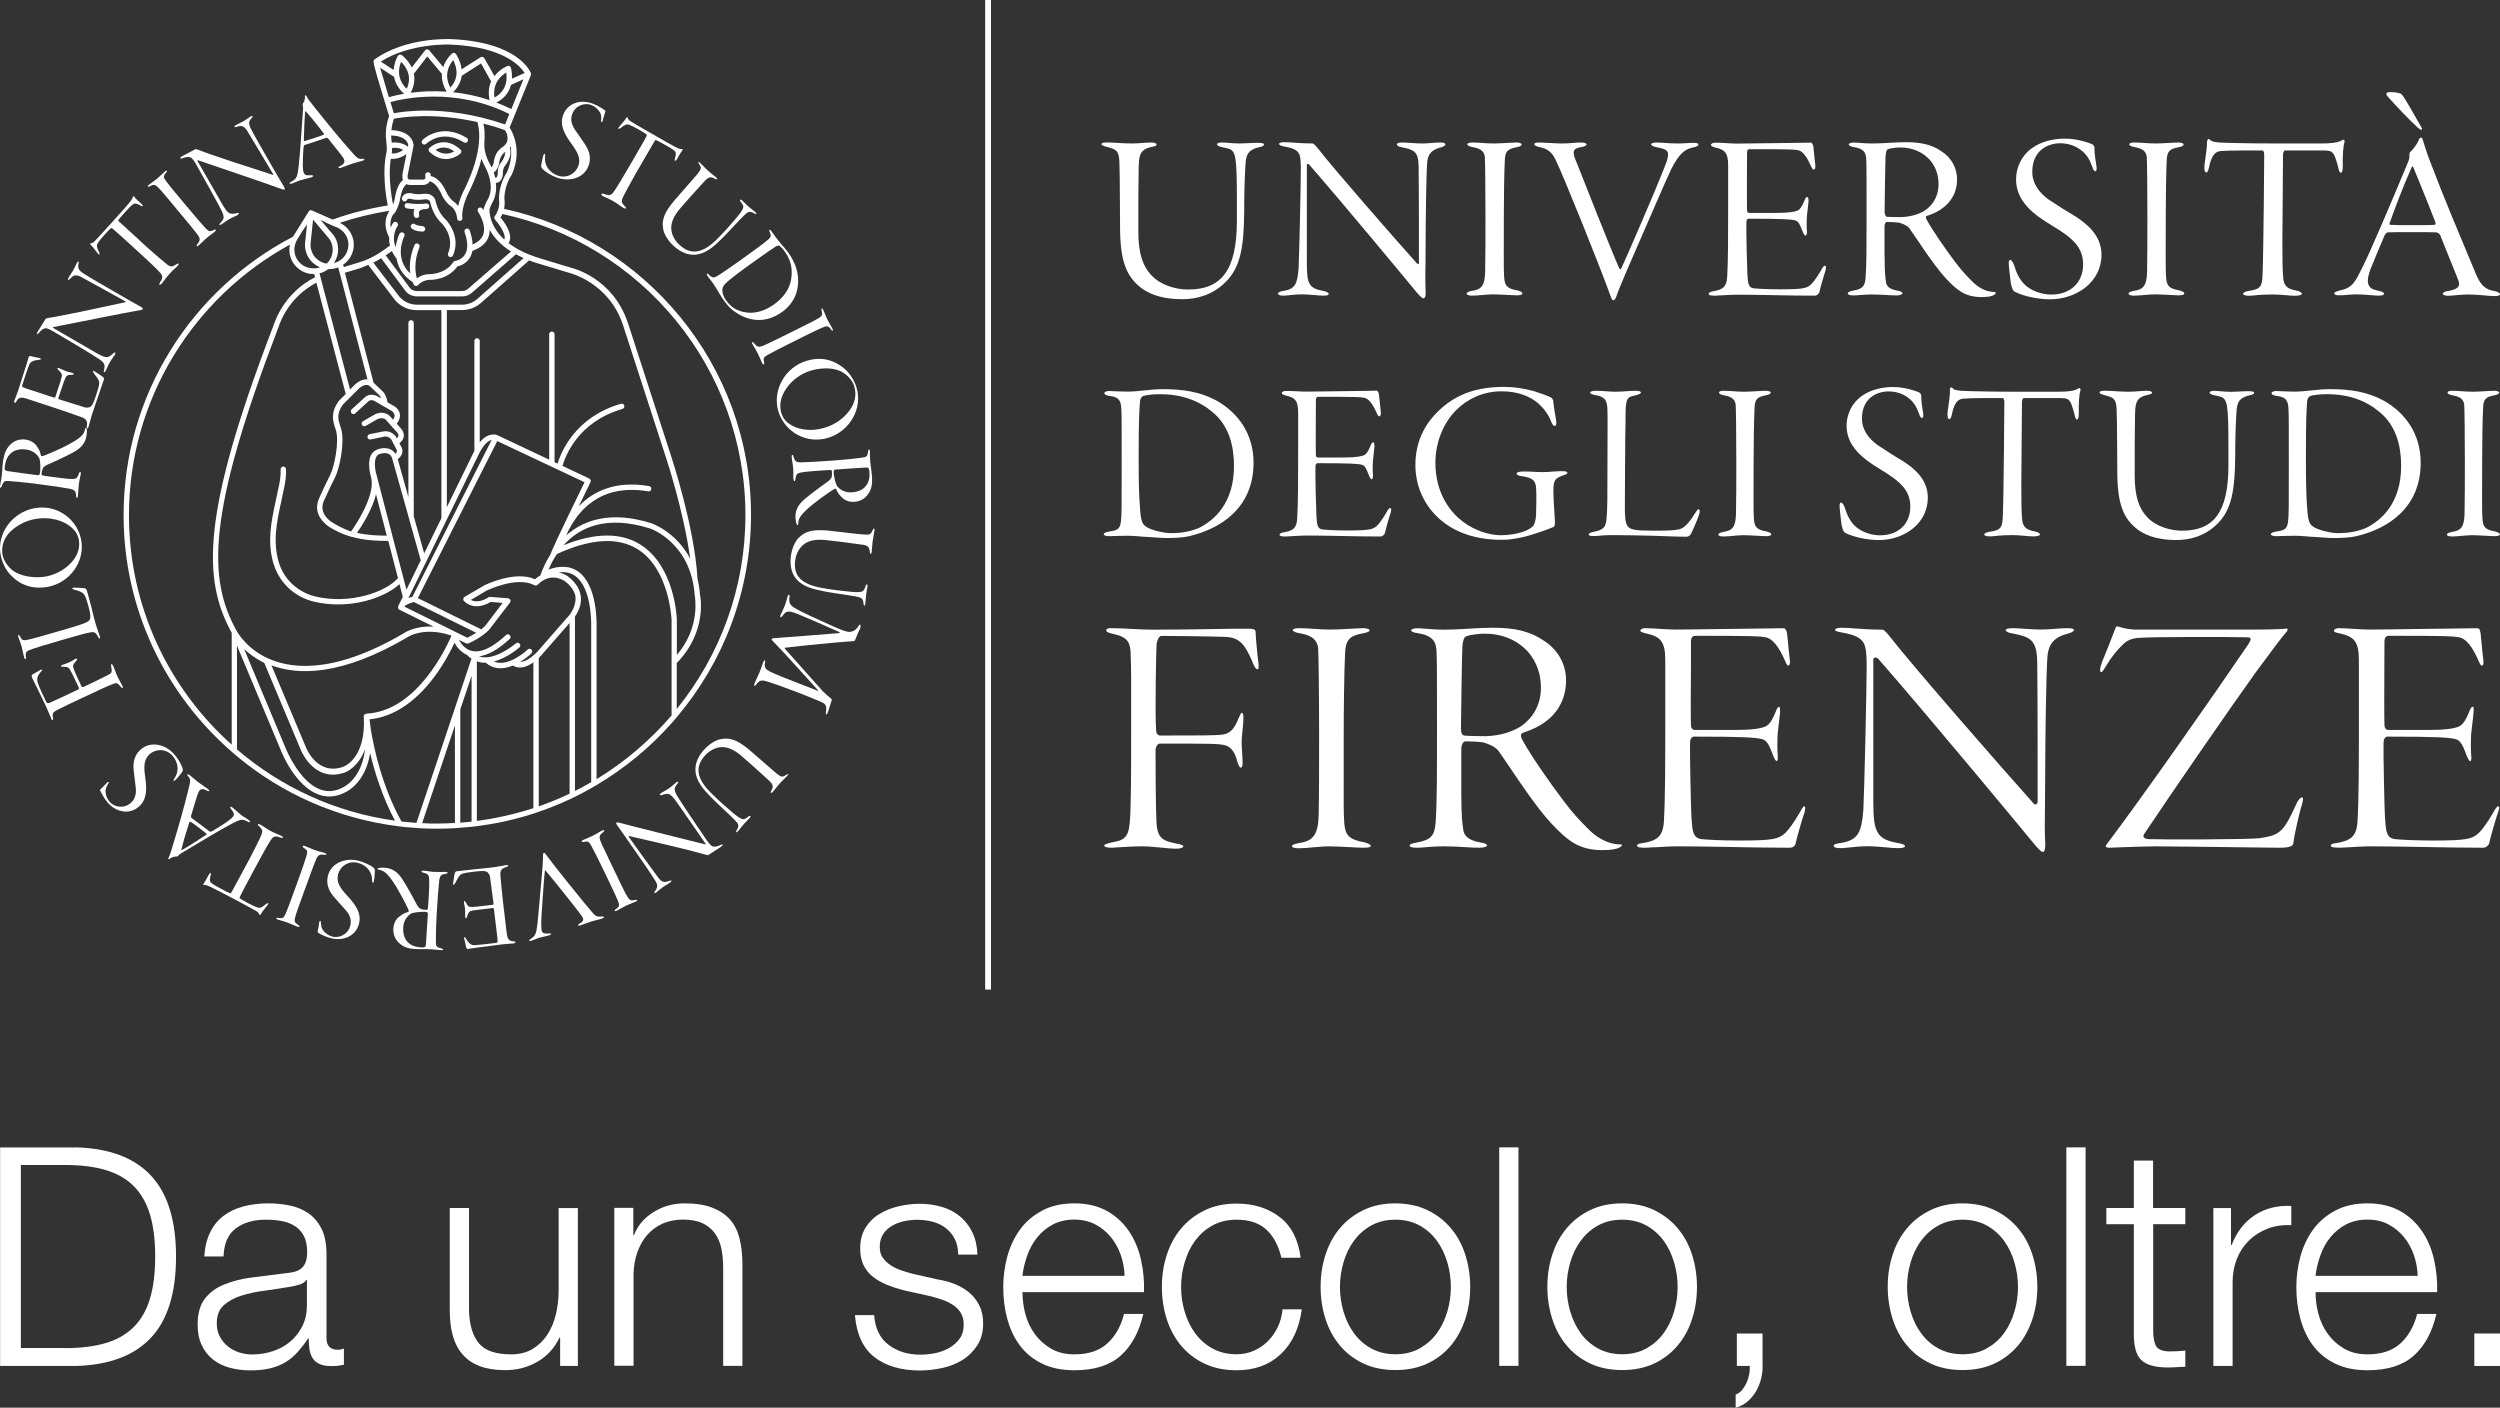 <?xml version="1.0" encoding="UTF-8"?><svg id="Livello_2" xmlns="http://www.w3.org/2000/svg" viewBox="0 0 232.62 130.98"><rect x="0" y="0" width="232.62" height="130.98" fill="#333333" stroke="none"/><defs><style>.cls-1{fill:#fff;}</style></defs><g id="Livello_1-2"><g><g><path class="cls-1" d="m7.04,106.76c3.09.08,5.42.94,6.99,2.61s2.35,4.18,2.35,7.56-.78,5.9-2.35,7.56-3.9,2.53-6.99,2.61H.01v-20.33h7.03Zm-.97,18.68c1.46,0,2.72-.16,3.77-.47,1.05-.31,1.92-.81,2.61-1.5.68-.68,1.19-1.57,1.51-2.65s.48-2.38.48-3.9-.16-2.82-.48-3.9-.83-1.96-1.51-2.65c-.68-.68-1.55-1.18-2.61-1.5-1.05-.31-2.31-.47-3.77-.47H1.94v17.03h4.13Z"/><path class="cls-1" d="m19.55,114.68c.3-.63.72-1.14,1.24-1.54s1.13-.69,1.84-.88c.7-.19,1.48-.29,2.34-.29.64,0,1.29.06,1.94.19.64.12,1.22.36,1.74.7.51.34.93.82,1.25,1.44s.48,1.42.48,2.41v7.8c0,.72.35,1.08,1.05,1.08.21,0,.4-.04.57-.11v1.51c-.21.04-.39.07-.55.09s-.37.03-.61.03c-.46,0-.82-.06-1.1-.19-.28-.12-.49-.3-.64-.53s-.25-.5-.3-.81-.07-.66-.07-1.04h-.06c-.32.48-.65.9-.98,1.27s-.7.68-1.11.93-.87.44-1.4.57-1.14.2-1.87.2c-.68,0-1.32-.08-1.92-.24s-1.12-.42-1.57-.77c-.45-.35-.8-.8-1.05-1.34-.26-.54-.38-1.18-.38-1.92,0-1.03.23-1.83.68-2.41s1.06-1.02,1.81-1.32,1.59-.52,2.53-.64c.94-.12,1.89-.24,2.86-.36.38-.04.71-.08,1-.14.28-.06.52-.16.71-.3.19-.14.34-.34.44-.58.1-.25.16-.57.16-.97,0-.61-.1-1.11-.3-1.5-.2-.39-.47-.7-.83-.93s-.76-.38-1.22-.47-.96-.13-1.5-.13c-1.14,0-2.07.27-2.79.81s-1.1,1.41-1.14,2.61h-1.79c.05-.86.23-1.6.54-2.23Zm8.97,4.39c-.11.21-.33.36-.66.46-.32.1-.61.16-.85.2-.76.13-1.54.25-2.35.36-.81.1-1.54.26-2.21.47-.66.21-1.21.51-1.64.9-.43.39-.64.95-.64,1.67,0,.46.09.86.27,1.21s.42.65.73.91c.3.26.66.45,1.05.58.4.13.81.2,1.22.2.68,0,1.34-.1,1.96-.31.63-.21,1.17-.51,1.64-.91.46-.4.83-.88,1.11-1.45s.41-1.21.41-1.94v-2.34h-.04Z"/><path class="cls-1" d="m52.12,127.1v-2.65h-.05c-.48.99-1.16,1.74-2.07,2.26-.9.52-1.9.78-3,.78-.93,0-1.72-.13-2.38-.38-.66-.26-1.19-.62-1.59-1.1-.41-.47-.71-1.05-.9-1.74-.19-.68-.28-1.46-.28-2.33v-9.54h1.79v9.57c.04,1.33.35,2.33.92,3.02s1.58,1.03,3,1.03c.78,0,1.44-.17,1.99-.5s1.01-.77,1.37-1.32c.36-.55.63-1.18.8-1.89s.26-1.44.26-2.18v-7.72h1.79v14.69h-1.65Z"/><path class="cls-1" d="m58.93,112.4v2.53h.06c.34-.89.95-1.61,1.82-2.15.87-.54,1.83-.81,2.88-.81s1.88.13,2.58.4c.69.27,1.25.64,1.67,1.12.42.48.71,1.08.88,1.78s.26,1.49.26,2.36v9.46h-1.79v-9.17c0-.63-.06-1.21-.17-1.75s-.31-1.01-.6-1.41c-.29-.4-.67-.71-1.15-.94s-1.09-.34-1.81-.34-1.36.13-1.92.38c-.56.26-1.04.61-1.42,1.05-.39.45-.69.98-.91,1.59-.22.62-.34,1.29-.36,2.01v8.57h-1.79v-14.69h1.77Z"/><path class="cls-1" d="m88.83,115.27c-.21-.41-.49-.74-.84-1.01-.35-.27-.75-.46-1.21-.58s-.94-.18-1.45-.18c-.4,0-.8.04-1.21.13-.41.08-.78.23-1.12.43-.34.2-.62.46-.83.78s-.31.72-.31,1.2c0,.4.1.74.3,1.01.2.28.45.51.75.7s.64.35,1,.47.69.22,1,.3l2.39.54c.51.08,1.02.21,1.52.41s.95.46,1.34.78.71.72.95,1.2c.25.47.37,1.04.37,1.68,0,.8-.18,1.48-.54,2.04s-.82,1.02-1.38,1.37-1.19.6-1.89.75-1.4.23-2.08.23c-1.73,0-3.13-.41-4.2-1.22-1.07-.82-1.69-2.13-1.84-3.93h1.79c.08,1.21.52,2.13,1.32,2.75.81.62,1.81.93,3,.93.44,0,.89-.05,1.35-.14.46-.09.9-.26,1.3-.48.4-.23.73-.52.98-.87.26-.35.38-.78.38-1.3,0-.44-.09-.8-.27-1.1-.18-.29-.42-.54-.73-.74s-.65-.37-1.04-.5-.78-.25-1.18-.34l-2.31-.51c-.59-.15-1.13-.33-1.62-.53-.49-.2-.93-.45-1.3-.74-.37-.29-.66-.66-.87-1.08-.21-.43-.31-.95-.31-1.58,0-.74.17-1.38.5-1.91s.76-.96,1.3-1.28c.53-.32,1.12-.56,1.78-.71.65-.15,1.3-.23,1.95-.23.74,0,1.43.1,2.07.29.64.19,1.2.48,1.68.88s.87.89,1.15,1.48c.29.59.45,1.28.48,2.08h-1.79c-.01-.59-.12-1.07-.33-1.47Z"/><path class="cls-1" d="m95.4,122.24c.18.69.47,1.31.87,1.87.4.55.9,1.01,1.51,1.37s1.34.54,2.19.54c1.31,0,2.33-.34,3.08-1.03.74-.68,1.25-1.59,1.54-2.73h1.79c-.38,1.67-1.08,2.96-2.09,3.87-1.02.91-2.45,1.37-4.31,1.37-1.16,0-2.16-.2-3-.61-.85-.41-1.53-.97-2.07-1.68s-.92-1.54-1.18-2.48-.38-1.93-.38-2.98c0-.97.13-1.92.38-2.85.26-.93.65-1.76,1.18-2.49.53-.73,1.22-1.32,2.07-1.77.84-.45,1.85-.67,3-.67s2.18.24,3.02.71c.84.47,1.51,1.1,2.04,1.87.52.77.9,1.65,1.12,2.65.23,1,.32,2.01.29,3.03h-11.31c0,.65.08,1.32.26,2.01Zm8.88-5.48c-.22-.63-.53-1.18-.93-1.67-.4-.48-.88-.87-1.45-1.17-.57-.29-1.21-.44-1.94-.44s-1.4.15-1.96.44-1.05.68-1.45,1.17c-.4.48-.72,1.04-.95,1.68s-.39,1.29-.47,1.95h9.51c-.02-.68-.14-1.33-.36-1.96Z"/><path class="cls-1" d="m117.85,114.43c-.67-.63-1.59-.94-2.79-.94-.85,0-1.6.18-2.25.54s-1.18.84-1.61,1.42c-.43.59-.75,1.26-.97,2.01s-.33,1.51-.33,2.29.11,1.54.33,2.29.54,1.42.97,2.01c.43.59.96,1.06,1.61,1.42s1.4.54,2.25.54c.55,0,1.07-.1,1.57-.31.49-.21.93-.5,1.31-.87s.69-.81.94-1.32.4-1.07.46-1.68h1.79c-.25,1.79-.9,3.18-1.96,4.17-1.06,1-2.43,1.5-4.1,1.5-1.12,0-2.11-.2-2.98-.61-.86-.41-1.59-.96-2.18-1.67-.59-.7-1.04-1.52-1.34-2.46s-.46-1.94-.46-3,.15-2.06.46-3c.3-.94.75-1.76,1.34-2.46.59-.7,1.31-1.26,2.18-1.68.86-.42,1.86-.63,2.98-.63,1.58,0,2.91.42,4,1.25,1.09.84,1.74,2.1,1.95,3.79h-1.79c-.26-1.11-.72-1.98-1.38-2.6Z"/><path class="cls-1" d="m132.82,112.6c.86.42,1.59.98,2.18,1.68.59.7,1.04,1.52,1.34,2.46s.46,1.94.46,3-.15,2.07-.46,3-.75,1.76-1.34,2.46c-.59.7-1.31,1.26-2.18,1.67s-1.86.61-2.98.61-2.11-.2-2.98-.61c-.86-.41-1.59-.96-2.18-1.67-.59-.7-1.04-1.52-1.34-2.46s-.46-1.94-.46-3,.15-2.06.46-3c.3-.94.75-1.76,1.34-2.46.59-.7,1.31-1.26,2.18-1.68.86-.42,1.86-.63,2.98-.63,1.12.01,2.11.21,2.98.63Zm-5.23,1.43c-.65.36-1.18.84-1.61,1.42-.43.59-.75,1.26-.97,2.01s-.33,1.51-.33,2.29.11,1.54.33,2.29.54,1.42.97,2.01c.43.59.96,1.06,1.61,1.42s1.4.54,2.25.54,1.6-.18,2.25-.54c.64-.36,1.18-.83,1.61-1.42.43-.59.75-1.26.97-2.01s.33-1.51.33-2.29-.11-1.54-.33-2.29-.54-1.42-.97-2.01c-.43-.59-.96-1.06-1.61-1.42-.65-.36-1.4-.54-2.25-.54-.85,0-1.6.18-2.25.54Z"/><path class="cls-1" d="m141.29,106.76v20.33h-1.79v-20.33h1.79Z"/><path class="cls-1" d="m153.92,112.6c.86.42,1.59.98,2.18,1.68.59.7,1.04,1.52,1.34,2.46s.46,1.94.46,3-.15,2.07-.46,3c-.3.94-.75,1.76-1.34,2.46-.59.7-1.31,1.26-2.18,1.67s-1.86.61-2.98.61-2.11-.2-2.98-.61c-.86-.41-1.59-.96-2.18-1.67-.59-.7-1.04-1.52-1.34-2.46s-.46-1.94-.46-3,.15-2.06.46-3c.3-.94.75-1.76,1.34-2.46.59-.7,1.31-1.26,2.18-1.68.86-.42,1.86-.63,2.98-.63s2.11.21,2.98.63Zm-5.23,1.43c-.65.36-1.18.84-1.61,1.42-.43.59-.75,1.26-.97,2.01s-.33,1.51-.33,2.29.11,1.54.33,2.29.54,1.42.97,2.01c.43.59.96,1.06,1.61,1.42.65.36,1.4.54,2.25.54s1.6-.18,2.25-.54c.64-.36,1.18-.83,1.61-1.42.43-.59.75-1.26.97-2.01s.33-1.51.33-2.29-.11-1.54-.33-2.29-.54-1.42-.97-2.01c-.43-.59-.96-1.06-1.61-1.42-.65-.36-1.4-.54-2.25-.54s-1.6.18-2.25.54Z"/><path class="cls-1" d="m164.01,127.1c0,.42-.05.83-.16,1.24-.1.41-.26.79-.47,1.14s-.47.66-.78.93-.68.46-1.1.57v-1.22c.23-.08.43-.22.6-.43.17-.21.31-.44.43-.7.11-.26.19-.52.24-.8s.06-.52.04-.73h-1.2v-3.02h2.39v3.02h.01Z"/><path class="cls-1" d="m185.59,112.6c.86.42,1.59.98,2.18,1.68.59.7,1.04,1.52,1.34,2.46s.46,1.94.46,3-.15,2.07-.46,3-.75,1.76-1.34,2.46c-.59.7-1.31,1.26-2.18,1.67s-1.86.61-2.98.61-2.11-.2-2.98-.61c-.86-.41-1.59-.96-2.18-1.67-.59-.7-1.04-1.52-1.34-2.46s-.46-1.94-.46-3,.15-2.06.46-3c.3-.94.75-1.76,1.34-2.46.59-.7,1.31-1.26,2.18-1.68.86-.42,1.86-.63,2.98-.63,1.12.01,2.11.21,2.98.63Zm-5.23,1.43c-.65.36-1.18.84-1.61,1.42-.43.59-.75,1.26-.97,2.01s-.33,1.51-.33,2.29.11,1.54.33,2.29.54,1.42.97,2.01.96,1.06,1.61,1.42,1.4.54,2.25.54,1.6-.18,2.25-.54c.64-.36,1.18-.83,1.61-1.42.43-.59.75-1.26.97-2.01s.33-1.51.33-2.29-.11-1.54-.33-2.29-.54-1.42-.97-2.01-.96-1.06-1.61-1.42c-.65-.36-1.4-.54-2.25-.54-.85,0-1.6.18-2.25.54Z"/><path class="cls-1" d="m194.06,106.76v20.33h-1.79v-20.33h1.79Z"/><path class="cls-1" d="m203.34,112.4v1.51h-2.99v9.91c0,.59.08,1.05.24,1.38.16.33.56.52,1.21.55.51,0,1.03-.03,1.54-.08v1.51c-.27,0-.53.01-.8.03s-.53.03-.8.03c-1.2,0-2.03-.23-2.51-.7-.48-.46-.7-1.32-.68-2.58v-10.05h-2.56v-1.51h2.56v-4.41h1.79v4.41h3Z"/><path class="cls-1" d="m207.59,112.4v3.45h.06c.46-1.2,1.16-2.12,2.12-2.76s2.1-.94,3.43-.88v1.79c-.82-.04-1.56.07-2.22.33-.66.26-1.24.62-1.72,1.1-.48.47-.86,1.04-1.12,1.69s-.4,1.37-.4,2.15v7.83h-1.79v-14.69h1.64Z"/><path class="cls-1" d="m215.72,122.24c.18.69.47,1.31.87,1.87.4.55.9,1.01,1.51,1.37.61.36,1.34.54,2.19.54,1.31,0,2.33-.34,3.08-1.03.74-.68,1.25-1.59,1.54-2.73h1.79c-.38,1.67-1.08,2.96-2.09,3.87-1.02.91-2.45,1.37-4.31,1.37-1.16,0-2.16-.2-3-.61-.85-.41-1.53-.97-2.07-1.68s-.92-1.54-1.18-2.48c-.26-.94-.38-1.93-.38-2.98,0-.97.13-1.92.38-2.85.26-.93.65-1.76,1.18-2.49.53-.73,1.22-1.32,2.07-1.77.84-.45,1.85-.67,3-.67s2.18.24,3.02.71,1.51,1.1,2.04,1.87c.52.77.9,1.65,1.12,2.65.23,1,.32,2.01.29,3.03h-11.31c-.01.65.08,1.32.26,2.01Zm8.88-5.48c-.22-.63-.53-1.18-.93-1.67-.4-.48-.88-.87-1.45-1.17s-1.21-.44-1.94-.44-1.4.15-1.96.44-1.05.68-1.45,1.17c-.4.48-.72,1.04-.95,1.68s-.39,1.29-.47,1.95h9.51c-.02-.68-.14-1.33-.36-1.96Z"/><path class="cls-1" d="m230.23,124.08h2.39v3.02h-2.39v-3.02Z"/></g><g><rect class="cls-1" x="91.67" width=".54" height="92.08"/><g><g><path class="cls-1" d="m103.13,13.26c.55,0,1.39.09,2.15.09s1.27-.09,1.85-.09c.24,0,.48.06.48.18,0,.18-.3.18-.48.24-1.15.24-1.15.91-1.18,2-.03,1.88-.03,3.03-.03,4.39v1.48c0,2.12.45,3.24,1.21,4.06.88.94,2.3,1.33,3.42,1.33,3.03,0,4.54-1.7,4.54-6.39v-1.97c0-4.12-.12-4.54-.79-4.75-.21-.06-.42-.09-.64-.15-.21-.03-.42-.15-.42-.24,0-.12.18-.18.45-.18.48,0,.94.09,1.67.09.48,0,1.12-.06,1.7-.06.3,0,.55.03.55.15s-.15.21-.51.27c-.94.24-1.15.64-1.21,1.57-.09,1.45-.12,2.97-.12,4.48-.03,3.24-.36,5.18-1.76,6.51-1.21,1.21-2.73,1.57-3.97,1.57-1.54,0-2.82-.3-3.79-1-1.45-1.09-2.03-2.54-2.03-5.75-.03-1.97,0-4.06-.06-5.94-.03-1.03-.21-1.24-1.06-1.45-.12-.03-.61-.15-.61-.27,0-.2.4-.17.64-.17Z"/><path class="cls-1" d="m119.49,13.23c.58,0,1.51.12,2.63.12.12,0,.33.24.55.51,1.45,1.88,7.12,8.36,9.21,10.69.09.09.15,0,.15-.09,0-.82,0-7.12-.03-9.02-.03-1.3-.39-1.51-1.54-1.73-.27-.03-.48-.15-.48-.27,0-.15.27-.18.51-.18.42,0,1.27.09,1.82.09.64,0,1.15-.09,1.7-.09.33,0,.48.06.48.18s-.24.24-.51.3c-.91.24-1.12.76-1.18,1.33-.09.97-.15,5.72-.15,7.81s-.06,3.03,0,4.18c.03.45-.03.7-.21.7-.12,0-.39-.27-.79-.76-.39-.48-6.69-8.09-9.84-11.69-.06-.06-.21-.09-.21,0v9.21c0,1.91.21,2.3,1.48,2.54.33.06.55.18.55.27,0,.12-.06.18-.55.18-.39,0-1.21-.12-1.94-.12s-1.42.12-1.64.12-.58,0-.58-.21c0-.12.3-.21.55-.24,1.03-.18,1.24-.61,1.36-2.06.06-1.03.21-7.87.21-9.27,0-1.21-.12-1.45-.36-1.67-.33-.27-.7-.33-1.15-.42-.36-.06-.51-.15-.51-.24-.02-.1.16-.17.47-.17Z"/><path class="cls-1" d="m136.99,13.26c.67,0,1.24.09,2,.09.61,0,1.73-.09,2.15-.09.18,0,.45.06.45.18s-.18.21-.51.27c-.82.15-1.03.42-1.06,1.18-.06,1.15-.09,3.66-.09,5.18,0,3.27-.03,5.12.03,5.75.06.76.24,1.03,1.27,1.21.27.09.42.15.42.27,0,.15-.27.18-.55.18-.36,0-1.48-.09-2.18-.09-.61,0-1.39.12-1.97.12-.24,0-.48-.06-.48-.18s.18-.21.51-.27c.88-.12,1.18-.51,1.21-1.76.03-1.3.03-3.27.03-5.21,0-2.36-.03-5.27-.06-5.51-.09-.64-.58-.79-1.21-.91-.21-.03-.42-.15-.42-.24,0-.13.28-.17.46-.17Z"/><path class="cls-1" d="m143.26,13.26c.39,0,1.51.09,2.03.09.79,0,1.33-.09,1.79-.09.3,0,.55.06.55.18,0,.09-.21.21-.48.24-.73.12-.76.36-.7.73.03.21.21.61.39,1.06.48,1.24,3.18,8.06,3.82,9.48.09.12.15.12.18.06.39-.79,3.36-7.69,3.76-8.75.33-.85.61-1.42.61-1.91,0-.42-.39-.51-1.15-.67-.24-.06-.42-.15-.42-.24,0-.12.18-.18.55-.18.33,0,1.15.09,1.88.09.79,0,1.06-.06,1.51-.06.33,0,.45.06.45.15s-.09.21-.45.27c-.79.15-1.33.55-2.09,2.06-.45.94-1.91,4.33-4.15,9.48-.45,1.09-.79,1.85-.91,2.24-.06.21-.18.45-.3.45s-.18-.12-.27-.39c-.82-2.33-4.42-11.3-5.12-12.69-.33-.73-.82-1.03-1.39-1.15-.3-.06-.58-.15-.58-.3s.31-.15.49-.15Z"/><path class="cls-1" d="m161.55,13.36c1.3,0,4.12-.06,5.09-.06.88,0,1.64-.03,1.85-.03.12,0,.21.21.24.36.03.24.12,1.3.18,1.73.03.24-.03.42-.15.42-.09,0-.18-.15-.27-.36-.45-1.03-.85-1.39-1.21-1.45-.39-.06-.48-.09-4.48-.09-.15,0-.24.06-.24.33,0,1.24-.03,4.69,0,5.36,0,.12.06.24.18.24h2.6c1.21,0,1.73-.12,1.97-.24.15-.09.33-.27.58-.88.06-.18.15-.36.27-.36.09,0,.12.12.12.42,0,.12-.12,1.03-.15,1.36-.03.36-.03,1.18,0,1.36.03.21-.03.45-.12.45-.12,0-.18-.15-.33-.51s-.3-.85-.67-.91c-.36-.09-1.06-.15-4.33-.15-.06,0-.18.09-.18.3-.03.73.06,4.42.09,4.88.06.85.09,1.24.61,1.3.3.03,1.18.09,2.45.09,2.21,0,2.42-.12,2.79-.39.24-.21.58-.64,1.03-1.42.12-.24.24-.39.33-.39.12,0,.15.21,0,.64-.09.24-.45,1.51-.51,1.82-.03.15-.24.33-.42.33-2.57,0-5-.09-7.18-.09-.79,0-1.82.09-2.09.09s-.61,0-.61-.18c0-.12.24-.21.48-.24.82-.15,1.18-.39,1.24-1.3.09-1.45.09-4.12.09-6.39v-4.03c0-1.21-.36-1.45-1.18-1.64-.27-.06-.42-.15-.42-.24,0-.12.18-.21.36-.21.59-.02,1.41.08,1.99.08Z"/><path class="cls-1" d="m175.36,23.89c0,1.6.09,2.12.12,2.3.03.48.39.73,1.06.85.21.03.48.12.48.24s-.27.21-.55.21c-.51,0-1.42-.09-2.27-.09s-1.3.09-1.76.09c-.36,0-.51-.09-.51-.18,0-.12.18-.21.51-.27.85-.15,1.09-.39,1.15-1.21.09-1.27.09-2.85.09-6.09s0-4.3-.03-4.91c-.03-.67-.24-1-1.18-1.15-.24-.03-.45-.15-.45-.24,0-.12.27-.18.45-.18.33,0,.91.09,1.73.09,1.06,0,2.09-.12,3.15-.12,1.57,0,2.51.3,3.3.85,1,.64,1.45,1.64,1.45,2.6,0,1.82-1.24,2.91-2.76,3.39-.18.06-.18.15-.06.39.55,1,1.73,2.7,2.66,3.94.73.97,1.24,1.45,1.7,1.91.64.61,1.36.85,1.88.85.27,0,.21.18,0,.3-.21.12-.58.18-1.15.18-1.57,0-2.33-.7-3.33-1.76-1.18-1.27-2.88-3.97-3.39-4.66-.24-.27-.7-.45-1-.51-.21-.03-.73-.06-1.09-.06-.12,0-.21.21-.21.42v2.82h0Zm.27-9.99c-.06.03-.15.18-.18.61-.03.36-.09,4.85-.09,5.21,0,.12.06.45.21.45.36.03.85.03,1.33.03.91-.03,1.64-.27,2.15-.58.67-.42,1.33-1.24,1.33-2.48,0-.91-.3-1.67-.82-2.27-.64-.7-1.57-1.15-2.76-1.15-.23,0-.93.06-1.17.18Z"/><path class="cls-1" d="m187.44,24.77c.24.82.61,1.45,1.15,1.88.73.58,1.7.76,2.27.76,1.88,0,2.97-1.21,2.97-2.79s-.91-2.45-2.94-3.66c-1.73-1.03-3.3-2.27-3.3-4.27,0-1.09.51-2.21,1.45-2.88.85-.64,2.03-.91,3.06-.91,1.18,0,2.18.36,2.48.48.18.06.27.18.3.3,0,.64.12,1.36.18,1.7.06.33.03.55-.09.55s-.21-.15-.3-.45c-.24-.67-.55-1.15-1-1.48-.55-.45-1.27-.67-1.97-.67-1.12,0-2.6.64-2.6,2.66,0,1.18.76,2.03,1.51,2.57.88.58,1.67,1.09,2.54,1.6.91.61,2.39,1.67,2.39,3.54,0,2.57-2.36,4.15-4.78,4.15-1.09,0-2.42-.27-3.21-.67-.3-.09-.36-.48-.45-.85-.03-.39-.12-.88-.18-1.64-.03-.27,0-.51.12-.51s.28.23.4.59Z"/><path class="cls-1" d="m198.58,13.26c.67,0,1.24.09,2,.09.61,0,1.73-.09,2.15-.09.18,0,.45.06.45.18s-.18.21-.51.27c-.82.15-1.03.42-1.06,1.18-.06,1.15-.09,3.66-.09,5.18,0,3.27-.03,5.12.03,5.75.06.76.24,1.03,1.27,1.21.27.09.42.15.42.27,0,.15-.27.18-.55.18-.36,0-1.48-.09-2.18-.09-.61,0-1.39.12-1.97.12-.24,0-.48-.06-.48-.18s.18-.21.51-.27c.88-.12,1.18-.51,1.21-1.76.03-1.3.03-3.27.03-5.21,0-2.36-.03-5.27-.06-5.51-.09-.64-.58-.79-1.21-.91-.21-.03-.42-.15-.42-.24,0-.13.28-.17.46-.17Z"/><path class="cls-1" d="m205.45,12.96c.09-.06.15,0,.27.12.09.09.42.15.76.18.33.03,2.79.09,5.27.09h4.09c1.09,0,1.51-.06,1.91-.21.15-.09.3-.18.36-.12s.06.15.03.27c-.09.18-.18,1.18-.15,2.21,0,.33-.06.58-.18.58-.09,0-.18-.21-.21-.36-.06-.3-.3-1.15-.45-1.36-.18-.24-.24-.36-1-.36h-3.54c-.12,0-.18.27-.18.39l-.06,7.96c0,1.33,0,2.94.09,3.63.09.67.42.91,1.21,1.06.33.06.51.18.51.3s-.36.18-.58.18c-.73,0-1.24-.12-2.15-.12-1.24,0-1.79.12-2.15.12-.42,0-.58-.09-.58-.18,0-.12.21-.21.51-.27,1.12-.15,1.27-.42,1.3-1.57.09-2.27.15-10.87.15-11.11,0-.12-.03-.36-.15-.39h-1.91c-1,0-1.73.03-2.03.06-.45.06-.82.36-1.06,1.57-.06.27-.15.42-.24.42-.12,0-.18-.18-.18-.45,0-.48.24-1.51.24-2.3,0-.16.04-.28.1-.34Z"/><path class="cls-1" d="m225.44,13.02c.03.09.33,1.12.64,1.91,1.45,3.82,2.54,6.33,4.3,10.57.45,1.06.88,1.45,1.79,1.6.27.06.45.18.45.27,0,.12-.18.18-.48.18-.67,0-1.15-.12-2.39-.15-.88,0-1.48.12-1.94.12-.27,0-.51-.06-.51-.18,0-.15.27-.24.55-.27.79-.15,1.15-.39.88-1.03-.24-.55-.85-2.15-1.67-4.15-.06-.15-.27-.27-.36-.27-.55-.03-4.09-.03-4.51,0-.09,0-.21.09-.3.27-.36.82-.97,2.27-1.33,3.18-.3.82-.3,1.3-.09,1.57.15.27.48.33.97.45.24.06.39.15.39.24,0,.12-.18.18-.48.18-.48,0-1.33-.12-2.09-.12-.64,0-1.03.09-1.64.09-.24,0-.42-.06-.42-.18s.27-.21.51-.27c1.21-.24,1.45-.82,2.15-2.24.67-1.3,2.79-6.3,4.21-9.72.12-.27.12-.42.12-.67,0-.12.03-.21.09-.27.18-.15.61-.67.76-1.06.06-.18.15-.27.24-.27.1.01.13.1.16.22Zm-2-4.27c.27.21,1.51,2.51,1.85,3.06.09.15.09.27.03.27s-.18-.06-.33-.18c-.94-.88-1.97-1.97-2.73-2.82-.18-.18-.21-.27-.21-.36s.12-.15.36-.15c.34,0,.85.06,1.03.18Zm3.18,11.96c-1.03-2.66-1.73-4.3-2.03-5.06-.06-.18-.12-.24-.21-.03-.73,1.6-1.67,4.09-2.03,5.15-.03.12,0,.15.09.15.42.03,1.09.03,2,.03.48,0,1.82,0,2.06-.03.12.01.15-.11.12-.21Z"/></g><g><path class="cls-1" d="m103.22,49.89c-.26,0-.52-.06-.52-.17,0-.14.2-.2.49-.26.89-.12,1.04-.29,1.12-1.04.06-.49.06-1.3.06-5.07s0-4.9-.03-5.27c-.03-.78-.2-1.15-1.12-1.24-.32-.06-.46-.14-.46-.26s.23-.2.4-.2c.12,0,1.12.06,1.7.06,1.12,0,2.19-.23,3.31-.23,1.9,0,3.51.23,5.07,1.09,1.87,1.07,3.4,2.97,3.4,5.76,0,4.23-3.11,6.16-5.99,6.83-.75.17-1.67.17-2.13.17-.55,0-1.01-.06-1.61-.09-.72-.03-1.35-.12-2.05-.12-.63,0-1.44.04-1.64.04Zm3.14-13.04c-.14.06-.29.29-.29.55-.06.92-.12,1.47-.12,5.3,0,2.19.03,3.37.12,4.49.09,1.41.23,1.61.66,1.87.46.29,1.61.55,2.22.55,1.09,0,1.93-.2,2.62-.49,1.44-.72,3.25-2.33,3.25-5.76,0-1.81-.43-3.72-1.99-5.01-1.27-1.07-2.85-1.67-4.9-1.67-.62-.01-1.34.08-1.57.17Z"/><path class="cls-1" d="m121.48,36.44c1.24,0,3.92-.06,4.84-.06.84,0,1.56-.03,1.76-.03.12,0,.2.2.23.35.03.23.12,1.24.17,1.64.03.23-.03.4-.14.4-.09,0-.17-.14-.26-.35-.43-.98-.81-1.32-1.15-1.38-.37-.06-.46-.09-4.26-.09-.14,0-.23.06-.23.32,0,1.18-.03,4.46,0,5.1,0,.12.06.23.17.23h2.48c1.15,0,1.64-.12,1.87-.23.14-.09.32-.26.55-.83.06-.17.14-.35.26-.35.09,0,.12.12.12.4,0,.12-.12.98-.14,1.3-.03.35-.03,1.12,0,1.3.03.2-.03.43-.11.43-.12,0-.17-.14-.32-.49-.14-.35-.29-.81-.63-.86-.35-.09-1.01-.14-4.12-.14-.06,0-.17.09-.17.29-.03.69.06,4.2.09,4.64.06.81.09,1.18.58,1.24.29.03,1.12.09,2.33.09,2.1,0,2.3-.12,2.65-.37.23-.2.55-.6.98-1.35.12-.23.23-.37.32-.37.12,0,.14.2,0,.6-.09.23-.43,1.44-.49,1.73-.03.14-.23.32-.4.32-2.45,0-4.75-.09-6.83-.09-.75,0-1.73.09-1.99.09s-.58,0-.58-.17c0-.12.23-.2.46-.23.78-.14,1.12-.37,1.18-1.24.09-1.38.09-3.92.09-6.08v-3.83c0-1.15-.35-1.38-1.12-1.56-.26-.06-.4-.14-.4-.23,0-.12.17-.2.35-.2.53-.02,1.31.06,1.86.06Z"/><path class="cls-1" d="m134.06,48.39c-1.53-1.3-2.36-3.14-2.36-5.13,0-2.22.92-4.2,3.02-5.76,1.04-.75,2.59-1.5,5.21-1.5.98,0,1.87.14,2.82.4.52.17,1.27.43,1.5.55.2.09.29.23.29.52,0,.12.17,1.21.23,1.5.09.4.03.66-.09.66-.17,0-.26-.17-.37-.46-.26-.63-.66-1.18-1.18-1.64-.81-.69-1.96-1.12-3.43-1.12-1.73,0-3.2.75-4.15,1.7-1.12,1.07-1.99,2.88-1.99,4.95,0,2.85,1.41,4.64,2.59,5.5,1.01.78,2.42,1.24,3.46,1.24s2.36-.23,3-.81c.2-.17.32-.78.32-1.15,0-.49.06-1.79,0-2.45-.06-.75-.4-.95-1.38-1.09-.29-.03-.43-.14-.43-.23,0-.12.2-.2.66-.2.6,0,1.24.06,1.81.06.43,0,1.21-.09,1.67-.09.32,0,.58,0,.58.17,0,.12-.35.2-.49.26-.66.26-.81.4-.81,1.44,0,.95.14,2.48.14,2.74,0,.29.03.52-.17.6-.2.06-.66.29-1.24.46-.98.35-2.3.72-3.54.72-2.33,0-4.28-.65-5.67-1.84Z"/><path class="cls-1" d="m148.43,36.36c.69,0,1.35.09,1.87.09.75,0,1.32-.09,1.87-.09.35,0,.52.06.52.17,0,.06-.23.2-.52.26-.84.17-.92.23-.92,2.39-.03.95-.06,7.23-.06,7.98,0,.86.03,1.44.23,1.76.26.37.63.46,2.59.46,1.18,0,1.76-.03,2.19-.12.43-.09.84-.4,1.56-1.56.14-.23.23-.32.29-.32.12,0,.17.23-.03.72-.06.2-.63,1.53-.72,1.64-.14.17-.29.2-.4.2-1.01,0-1.96-.06-3.14-.09-.92-.03-3.02-.06-3.83-.06-.69,0-1.32.09-1.64.09-.26,0-.46-.03-.46-.14,0-.14.17-.17.35-.23,1.12-.2,1.21-.52,1.3-1.18.09-.83.09-2.1.09-5.04s.03-4.35,0-5.04c0-1.01-.23-1.35-1.18-1.5-.29-.06-.43-.12-.43-.23,0-.08.24-.16.47-.16Z"/><path class="cls-1" d="m160.39,36.36c.63,0,1.18.09,1.9.09.58,0,1.64-.09,2.04-.09.17,0,.43.06.43.17s-.17.2-.49.26c-.78.14-.98.4-1.01,1.12-.06,1.09-.09,3.49-.09,4.93,0,3.11-.03,4.87.03,5.47.06.72.23.98,1.21,1.15.26.09.4.14.4.26,0,.14-.26.17-.52.17-.35,0-1.41-.09-2.07-.09-.58,0-1.33.12-1.87.12-.23,0-.46-.06-.46-.17s.17-.2.49-.26c.84-.12,1.12-.49,1.15-1.67.03-1.24.03-3.11.03-4.95,0-2.25-.03-5.01-.06-5.24-.09-.6-.55-.75-1.15-.86-.2-.03-.4-.14-.4-.23,0-.16.26-.18.44-.18Z"/><path class="cls-1" d="m171.68,47.3c.23.78.58,1.38,1.09,1.79.69.55,1.61.72,2.16.72,1.79,0,2.82-1.15,2.82-2.65s-.86-2.33-2.79-3.49c-1.64-.98-3.14-2.16-3.14-4.06,0-1.04.49-2.1,1.38-2.74.81-.6,1.93-.86,2.91-.86,1.12,0,2.07.35,2.36.46.17.06.26.17.29.29,0,.6.12,1.3.17,1.61.06.32.03.52-.09.52s-.2-.14-.29-.43c-.23-.63-.52-1.09-.95-1.41-.52-.43-1.21-.63-1.87-.63-1.07,0-2.48.6-2.48,2.53,0,1.12.72,1.93,1.44,2.45.83.55,1.58,1.04,2.42,1.53.86.58,2.27,1.58,2.27,3.37,0,2.45-2.25,3.95-4.55,3.95-1.04,0-2.3-.26-3.05-.63-.29-.09-.35-.46-.43-.81-.03-.37-.12-.84-.17-1.56-.03-.26,0-.49.12-.49.12,0,.26.19.38.54Z"/><path class="cls-1" d="m181.5,36.07c.09-.06.14,0,.26.12.09.09.4.14.72.17s2.65.09,5.01.09h3.89c1.04,0,1.44-.06,1.81-.2.14-.09.29-.17.35-.12.06.06.06.14.03.26-.09.17-.17,1.12-.14,2.1,0,.32-.06.55-.17.55-.09,0-.17-.2-.2-.35-.06-.29-.29-1.09-.43-1.3-.17-.23-.23-.35-.95-.35h-3.37c-.12,0-.17.26-.17.37l-.06,7.57c0,1.27,0,2.79.09,3.46.09.63.4.86,1.15,1.01.32.06.49.17.49.29s-.35.17-.55.17c-.69,0-1.18-.12-2.04-.12-1.18,0-1.7.12-2.04.12-.4,0-.55-.09-.55-.17,0-.12.2-.2.49-.26,1.07-.14,1.21-.4,1.24-1.5.09-2.16.14-10.34.14-10.57,0-.12-.03-.35-.14-.37h-1.81c-.95,0-1.64.03-1.93.06-.43.06-.78.35-1.01,1.5-.06.26-.14.4-.23.4-.12,0-.17-.17-.17-.43,0-.46.23-1.44.23-2.19-.03-.14,0-.26.06-.31Z"/><path class="cls-1" d="m195.98,36.36c.52,0,1.32.09,2.04.09s1.21-.09,1.76-.09c.23,0,.46.06.46.17,0,.17-.29.17-.46.23-1.09.23-1.09.86-1.12,1.9-.03,1.79-.03,2.88-.03,4.18v1.41c0,2.02.43,3.08,1.15,3.86.83.89,2.19,1.27,3.25,1.27,2.88,0,4.32-1.61,4.32-6.08v-1.87c0-3.92-.12-4.32-.75-4.52-.2-.06-.4-.09-.6-.14-.2-.03-.4-.14-.4-.23,0-.12.17-.17.43-.17.46,0,.89.09,1.58.09.46,0,1.07-.06,1.61-.06.29,0,.52.03.52.14s-.14.2-.49.26c-.89.23-1.09.6-1.15,1.5-.09,1.38-.12,2.82-.12,4.26-.03,3.08-.35,4.92-1.67,6.19-1.15,1.15-2.59,1.5-3.77,1.5-1.47,0-2.68-.29-3.6-.95-1.38-1.04-1.93-2.42-1.93-5.47-.03-1.87,0-3.86-.06-5.65-.03-.98-.2-1.18-1.01-1.38-.12-.03-.58-.14-.58-.26.02-.21.39-.18.62-.18Z"/><path class="cls-1" d="m211.82,49.89c-.26,0-.52-.06-.52-.17,0-.14.2-.2.49-.26.89-.12,1.04-.29,1.12-1.04.06-.49.06-1.3.06-5.07s0-4.9-.03-5.27c-.03-.78-.2-1.15-1.12-1.24-.32-.06-.46-.14-.46-.26s.23-.2.4-.2c.11,0,1.12.06,1.7.06,1.12,0,2.19-.23,3.31-.23,1.9,0,3.51.23,5.07,1.09,1.87,1.07,3.4,2.97,3.4,5.76,0,4.23-3.11,6.16-5.99,6.83-.75.17-1.67.17-2.13.17-.55,0-1.01-.06-1.61-.09-.72-.03-1.35-.12-2.04-.12-.64,0-1.44.04-1.65.04Zm3.14-13.04c-.14.06-.29.29-.29.55-.06.92-.11,1.47-.11,5.3,0,2.19.03,3.37.11,4.49.09,1.41.23,1.61.66,1.87.46.29,1.61.55,2.22.55,1.09,0,1.93-.2,2.62-.49,1.44-.72,3.25-2.33,3.25-5.76,0-1.81-.43-3.72-1.99-5.01-1.27-1.07-2.85-1.67-4.9-1.67-.62-.01-1.34.08-1.57.17Z"/><path class="cls-1" d="m228.18,36.36c.63,0,1.18.09,1.9.09.58,0,1.64-.09,2.04-.09.17,0,.43.06.43.17s-.17.2-.49.26c-.78.14-.98.4-1.01,1.12-.06,1.09-.09,3.49-.09,4.93,0,3.11-.03,4.87.03,5.47.06.72.23.98,1.21,1.15.26.09.4.14.4.26,0,.14-.26.17-.52.17-.35,0-1.41-.09-2.07-.09-.58,0-1.33.12-1.87.12-.23,0-.46-.06-.46-.17s.17-.2.49-.26c.84-.12,1.12-.49,1.15-1.67.03-1.24.03-3.11.03-4.95,0-2.25-.03-5.01-.06-5.24-.09-.6-.55-.75-1.15-.86-.2-.03-.4-.14-.4-.23.01-.16.27-.18.44-.18Z"/></g><g><path class="cls-1" d="m116.51,61.54c.09.22.3.74.49.74.14,0,.13-.27.09-.65-.09-.61-.26-2.46-.26-2.86-.03-.26-.29-.27-.88-.27h-.18c-.56,0-1.52,0-2.63.03-1.74.03-3.91.06-5.87.06-.66,0-1.32-.03-1.95-.07-.63-.03-1.29-.07-1.95-.07-.27,0-.44.07-.44.18,0,.15.16.23.46.31,1.2.26,1.77.52,1.81,1.79.06,1.4.06,2.89.05,4.95,0,.76,0,1.61,0,2.55,0,3.54,0,6.88-.13,8.33-.13,1.43-.59,1.64-1.69,1.83-.64.16-.68.21-.68.31,0,.11.33.18.66.18.05,0,.23,0,.47-.03.63-.04,1.67-.1,2.42-.1.54,0,1.11.06,1.65.11.53.05,1.03.11,1.5.11.43,0,.65-.11.66-.22,0-.07-.08-.12-.47-.23h-.06c-1.25-.26-1.88-.39-1.97-1.96-.08-1.43-.09-5.56-.09-6.8,0-.14.14-.57.39-.57,4.83,0,5.58,0,6.16.18.49.15.89.71,1.06,1.51.17.52.29.55.31.55.04,0,.18,0,.18-.49,0-.21-.02-.52-.04-.86-.02-.37-.05-.75-.05-1.03s.04-.66.08-1.07c.05-.43.09-.87.09-1.21,0-.27-.05-.44-.14-.44-.1,0-.13.09-.32.52-.39.99-.79,1.4-1.47,1.5-.62.09-2.24.09-5.8.09-.29,0-.39-.26-.39-.43-.13-1.38,0-7.71.04-8.11.03-.13.16-.73.43-.73.93,0,4.72.04,5.92.09,1.42.04,1.88.76,2.55,2.28Z"/><path class="cls-1" d="m120.82,78.93c.41,0,.88-.04,1.38-.09.5-.04,1.02-.09,1.47-.09.59,0,1.4.05,2.05.08.48.03.89.05,1.11.05.64,0,.71-.08.71-.18,0-.11-.17-.19-.56-.32-1.52-.27-1.81-.69-1.9-1.82-.06-.66-.06-2.22-.05-4.8,0-1.02,0-2.19,0-3.53,0-2.07.04-5.77.13-7.5.05-1.16.41-1.57,1.6-1.79.63-.11.68-.22.68-.31,0-.08-.28-.18-.57-.18s-.77.03-1.29.06c-.63.04-1.34.07-1.82.07-.57,0-1.06-.04-1.55-.07-.45-.03-.88-.06-1.35-.06-.34,0-.57.07-.57.18,0,.1.23.22.54.27.92.17,1.68.4,1.82,1.39.04.35.09,4.45.09,7.99,0,2.78,0,5.65-.04,7.54-.04,1.8-.49,2.44-1.82,2.62-.62.11-.67.23-.67.31-.02.08.23.18.6.18Z"/><path class="cls-1" d="m139.41,69.84c.21.28.53.76.95,1.38,1.08,1.61,2.72,4.04,3.96,5.37,1.48,1.56,2.53,2.51,4.76,2.51.8,0,1.33-.08,1.62-.25.17-.1.23-.17.22-.23,0-.04-.04-.05-.18-.05-.92,0-1.95-.47-2.77-1.25l-.2-.2c-.61-.61-1.31-1.3-2.26-2.57-1.34-1.77-3.05-4.22-3.86-5.71-.11-.22-.16-.38-.11-.5.05-.11.16-.16.25-.19,3.42-1.09,3.93-3.49,3.93-4.83,0-1.52-.75-2.86-2.06-3.7-1.23-.85-2.64-1.21-4.73-1.21-.76,0-1.53.04-2.27.09-.74.04-1.51.09-2.28.09-.73,0-1.31-.05-1.78-.09-.3-.02-.53-.04-.72-.04-.3,0-.57.08-.57.18,0,.15.23.22.58.27,1.44.23,1.74.79,1.78,1.74.04.88.04,2.57.04,7.1s0,6.97-.13,8.81c-.09,1.21-.46,1.6-1.73,1.83-.63.11-.68.2-.68.31,0,.09.16.18.66.18.27,0,.55-.02.87-.05.45-.04.96-.08,1.67-.08s1.41.04,2.04.08c.5.03.92.05,1.25.05.4,0,.71-.09.71-.22,0-.12-.27-.22-.63-.27-1.07-.19-1.56-.6-1.6-1.3-.05-.29-.17-1.05-.17-3.34v-4.07c0-.34.15-.7.39-.7.51,0,1.27.04,1.59.09.46.1,1.11.37,1.46.77Zm-3.09-1.39h0c-.29,0-.38-.25-.38-.74,0-.38.09-7,.13-7.54.04-.53.15-.86.31-.94.38-.19,1.41-.27,1.75-.27,1.64,0,3.04.59,4.05,1.69.8.94,1.2,2.06,1.2,3.34,0,2.18-1.38,3.29-1.97,3.66-.61.36-1.65.8-3.15.85h-.07c-.67-.01-1.36-.01-1.87-.05Z"/><path class="cls-1" d="m153.96,78.84c.63-.04,1.49-.09,2.21-.09,1.51,0,3.09.03,4.76.06,1.81.03,3.63.07,5.57.07.42,0,.54-.24.58-.41.09-.45.62-2.3.75-2.64.17-.46.16-.71.11-.79-.01,0-.02-.02-.03-.02-.09,0-.2.11-.41.52-.59,1.03-1.1,1.73-1.51,2.08-.56.42-.91.59-4.09.59-1.78,0-3.07-.08-3.56-.13-.82-.1-.86-.72-.95-1.96-.05-.72-.17-6.03-.13-7.06,0-.34.2-.52.35-.52,4.54,0,5.71.08,6.29.22.51.08.74.67.95,1.18.03.06.05.12.07.18v.03c.19.44.28.66.4.66.09,0,.13-.27.09-.56-.04-.27-.04-1.46,0-1.99.02-.22.07-.61.11-.98.05-.44.11-.89.11-.98,0-.44-.02-.53-.09-.53-.08,0-.17.05-.32.47-.37.92-.65,1.18-.87,1.32-.49.25-1.43.36-2.89.36h-3.77c-.23,0-.35-.22-.35-.43-.03-.68-.02-3.36,0-5.52,0-.9,0-1.71,0-2.24,0-.4.13-.57.43-.57,5.64,0,5.91.04,6.45.13h.04c.64.12,1.22.8,1.82,2.16.18.43.25.48.32.48t.07-.03c.07-.08.1-.27.07-.49-.05-.38-.13-1.12-.18-1.72-.03-.35-.06-.65-.08-.78-.05-.24-.18-.45-.27-.45-.13,0-.29,0-.54,0-.51,0-1.28.03-2.14.03-.65,0-1.88.02-3.18.04-1.56.02-3.17.05-4.18.05-.41,0-.9-.03-1.42-.06-.51-.03-1.04-.07-1.48-.07-.23,0-.44.11-.44.22s.15.18.55.27c1.25.28,1.77.68,1.77,2.45v5.83c0,3.35,0,7.14-.13,9.25-.09,1.39-.67,1.74-1.86,1.96-.38.05-.63.08-.63.27,0,.18.48.18.79.18.17,0,.47-.03.84-.05Z"/><path class="cls-1" d="m192.3,58.99c.41-.09.68-.26.68-.36,0-.16-.39-.18-.62-.18-.38,0-.74.03-1.12.06-.42.03-.85.07-1.33.07-.42,0-.96-.04-1.48-.07-.45-.03-.87-.06-1.15-.06-.41,0-.66.07-.66.18,0,.1.24.27.63.31,1.64.3,2.26.6,2.31,2.58.04,2.56.04,10.64.04,13.06,0,.09-.04.21-.14.26-.04.02-.13.03-.23-.07-2.94-3.28-11.22-12.76-13.33-15.47-.46-.59-.65-.71-.72-.71-.95,0-1.82-.06-2.52-.11-.51-.04-.95-.07-1.29-.07-.46,0-.62.1-.62.18,0,.12.14.18.67.27l.11.02c.6.12,1.12.22,1.6.61.39.34.56.76.56,2.47,0,2.01-.22,11.87-.31,13.41-.17,2.09-.48,2.78-2.04,3.06-.44.05-.72.12-.72.27,0,.22.49.22.75.22.1,0,.31-.02.57-.05.48-.05,1.15-.13,1.8-.13.61,0,1.25.06,1.81.11.4.04.75.07.99.07.63,0,.71-.1.71-.18,0-.14-.21-.22-.72-.31-1.86-.35-2.22-.95-2.22-3.76v-13.32c0-.07.04-.12.1-.15.03,0,.06-.02.09-.02.1,0,.2.05.26.11,4.5,5.14,13.6,16.12,14.25,16.92.78.96.96,1.06,1.07,1.06.05,0,.08-.02.11-.05.1-.11.14-.4.11-.87-.05-1.04-.04-1.96-.02-3.24.01-.79.02-1.68.02-2.81,0-3.15.09-9.94.22-11.31.09-.77.36-1.62,1.78-2Z"/><path class="cls-1" d="m196.26,78.88c.1,0,.53-.02,1.06-.04,1-.04,2.51-.09,3.23-.09.97,0,5.13.05,8.16.09,1.79.02,3.21.04,3.4.04.53,0,1.24-.04,1.28-.41.09-.85.62-3.04.71-3.3.09-.27.3-.95.11-.98-.15,0-.35.22-.52.57-.57,1.28-.95,1.97-1.33,2.38-.54.59-1.09.68-2.08.85h-.02c-.84.13-9.38.14-10.36.09h0c-.1,0-.35-.05-.43-.19-.03-.05-.05-.13.01-.24,2.46-3.71,8.35-12.23,10.34-14.99.17-.22.42-.56.71-.96.72-.98,1.7-2.31,2.23-2.91.09-.12.11-.21.09-.26-.02-.04-.08-.04-.12-.04-.23.03-1,.09-2.94.09-3.3,0-5.7,0-7.42,0-2.33,0-3.4,0-3.8,0h0c-.68-.04-1.12-.17-1.42-.27-.2-.07-.25,0-.29.09-.05.12-.13.34-.24.62-.28.72-.71,1.82-1.03,2.58-.24.66-.21.94-.08.94.11,0,.23-.21.37-.44.68-1.13,1.12-1.61,1.68-2.16.47-.47,1.02-.54,1.39-.59h.06c1.24-.1,8.54-.1,10.09-.05h0c.12,0,.25,0,.3.11.06.1-.01.22-.11.38-.02.04-.05.08-.07.13-3.22,4.75-10.12,14.59-13.19,18.63-.08.09-.11.18-.08.23.02.06.14.1.31.1Z"/><path class="cls-1" d="m217.68,78.88c.14,0,.44-.02.81-.04.63-.04,1.49-.09,2.21-.09,1.51,0,3.09.03,4.76.06,1.81.03,3.68.07,5.62.07.23,0,.5-.24.53-.41.09-.45.62-2.3.75-2.64.17-.46.28-.79.08-.81-.05,0-.2.11-.41.52-.59,1.03-1.1,1.73-1.51,2.08-.56.42-.91.59-4.09.59-1.78,0-3.07-.08-3.56-.13-.82-.1-.86-.72-.95-1.96-.05-.72-.17-6.03-.13-7.06,0-.34.2-.52.35-.52,4.54,0,5.71.08,6.29.22.51.08.74.67.95,1.18.02.06.05.12.07.18v.03c.19.44.29.67.4.67.11,0,.13-.27.09-.56-.04-.27-.04-1.46,0-1.99.02-.22.07-.6.11-.97.05-.44.11-.9.11-1,0-.44.05-.53-.09-.53-.1,0-.22.18-.32.47-.37.92-.65,1.18-.87,1.32-.49.25-1.43.36-2.89.36h-3.77c-.23,0-.35-.22-.35-.43-.03-.68-.02-3.36-.01-5.52,0-.9.01-1.71.01-2.24,0-.4.13-.57.43-.57,5.64,0,5.91.04,6.45.13h.04c.64.12,1.22.8,1.82,2.16.18.43.24.48.32.48.18,0,.16-.3.14-.52-.05-.39-.13-1.13-.18-1.72-.03-.35-.06-.65-.08-.78-.05-.24-.09-.45-.27-.45-.1,0-.29,0-.54,0-.51,0-1.28.03-2.14.03-.65,0-1.88.02-3.18.04-1.56.02-3.17.05-4.18.05-.41,0-.9-.03-1.41-.06s-1.04-.07-1.48-.07c-.22,0-.44.11-.44.22,0,.15.15.18.55.27,1.25.28,1.77.68,1.77,2.45v5.83c0,3.35,0,7.14-.13,9.25-.09,1.39-.68,1.74-1.86,1.96-.38.05-.63.09-.63.27.02.17.5.17.81.17Z"/></g></g><g><path class="cls-1" d="m46.9,19.43c.1-.45.05-.81.03-.91,0-1.29.65-2.21.66-2.22,0,0,.02-.03.03-.05.99-2.22.09-3.93-.2-4.38l1.98-4.88h0s0-.02,0-.04c0-.02,0-.04,0-.06,0,0,0-.02,0-.03,0-.02,0-.04,0-.05-.04-.12-1.16-2.9-7.42-3.17-.17,0-4.21-.2-7.13,1.89h0s-.05.04-.06.06h0s-.02.04-.02.06c-.02.06-.02.11,0,.17.05.42.39,1.57,1.44,4.99-.11.28-.42,1.2-.27,2.34,0,0,.1.65.02,1.06-.02.07-.49,1.73.12,4.91-1.77.28-3.48.72-5.13,1.31l-1.91-.84h-.01s-.07-.03-.11-.03h-.01s-.07,0-.1.03c-.02,0-.02.03-.04.04-.02,0-.03.03-.05.04v.02s-1.41,2.26-1.41,2.26c-.01.02-.02.05-.04.07-9.36,4.87-15.77,14.65-15.77,25.91,0,8.78,3.9,16.65,10.05,22.01.17.15.33.29.5.43,4.18,3.48,9.34,5.8,15,6.51.21.03.42.06.63.08.3.03.61.05.92.07.17,0,.34.03.52.04.52.03,1.05.04,1.58.04s1.1-.02,1.64-.05c.17,0,.33-.03.5-.04.35-.03.7-.05,1.05-.09.17-.02.33-.04.5-.06,1.81-.23,3.57-.62,5.26-1.17.17-.05.33-.11.5-.17.98-.34,1.94-.72,2.87-1.16.17-.08.34-.16.5-.24.51-.25,1.01-.52,1.5-.8.17-.09.34-.19.5-.29,2.61-1.55,4.97-3.49,6.97-5.75.17-.19.34-.38.5-.58,4.29-5.08,6.89-11.64,6.89-18.8,0-13.92-9.86-25.62-22.98-28.48Zm.54-5.69s.06-.08.08-.12c.1.66.06,1.48-.35,2.41-.11.17-.75,1.15-.74,2.52,0,.02,0,.03,0,.05,0,.02.07.33-.03.73-.03.15-.09.31-.17.48-.05.1-.11.2-.19.3-.07.1-.06.23.02.32.26.29.93,1.15.9,1.7,0,.06-.02.11-.04.16-1.14-1.05-1.34-2.13-1.37-2.61,0-.1,0-.18,0-.22.03-.1.07-.19.1-.27.12-.28.23-.46.24-.48.27-.57.31-1.16.25-1.69.13,0,.24-.05.31-.1.35-.24.35-.8.35-.87-.02-.42.23-.68.24-.69s.02-.02.03-.04c.54-.76.46-1.31.36-1.58Zm2.85,10.84l2.68.81s3.69.87,5,4.86l4.02,12.39c.02.06,1.64,4.96,2.23,9.34-1.32-2.51-3.57-3.28-3.6-3.29-3.85-1.21-6.35-.27-7.94,1.13.97-2.2,3.1-4.87,7.63-4.1.14.02.27-.07.29-.2.02-.14-.07-.27-.2-.29-3.13-.53-5.19.47-6.54,1.87.38-.78.76-1.57,1.09-2.25.03-.06.03-.13,0-.19s-.07-.11-.13-.14l-2.48-1.17c.23-.82,1.4-4.1,5.58-5.3.13-.04.21-.18.17-.31-.04-.13-.18-.21-.31-.17-4.28,1.23-5.59,4.54-5.9,5.57l-.28-.13v-11.91c0-.14-.11-.25-.25-.25s-.25.11-.25.25v11.67l-4.85-2.29h0s-.79-.34-1.61.68v-9.44c0-.14-.11-.25-.25-.25s-.25.11-.25.25v10.23l-2.56,5.24v-18.34h1.41c.64,0,1.26-.23,1.75-.65l4.49-3.97c.32.12.67.24,1.05.35Zm9.26,26.07c-1.81-1.12-4.2-1.09-7.11.08,1.45-1.62,3.91-2.85,8.03-1.56.04,0,3.82,1.3,4.17,6.21,0,.03.61,2.92-1.66,5.56v-3.27c0-.2-.2-5.03-3.43-7.02Zm-6.48,6.48l-2.98,3.41s-.15.18-.38.38h0c-.33.3-.84.67-1.32.67.42-.25.79-.54,1.06-.8.1-.1.1-.25,0-.35-.1-.1-.25-.1-.35,0-.02.02-1.8,1.71-3.15,1.11,1.25-.32,2.33-1.26,2.38-1.31.1-.09.11-.25.02-.35s-.25-.11-.35-.02c-.02,0-1.59,1.38-2.99,1.29-.16,0-.3-.05-.44-.09.84-.1,1.8-.64,2.86-1.62.1-.09.11-.25,0-.35-.09-.1-.25-.11-.35,0-1.31,1.21-2.4,1.69-3.25,1.45-.56-.16-.92-.63-1.13-1.01l.66.32s.07.02.1.02h.02s.05,0,.08,0h0s.69-.28,1.36-.78c0,0,.02,0,.03-.02.19-.14.39-.3.57-.49l1.93-2.52c.06-.07.07-.17.03-.25-.04-.08-.12-.14-.21-.15l-1.66-.13c-.05,0-.11,0-.15.04-.82.51-1.36.4-1.65.24l1.48-.87s2.8-1.37,4.42-.5c.16.09.29-.02.38-.1.27-.25,1.1-1,2.35-.35,0,0,.9.54,1.1,1.45.07.54-.09,1.12-.5,1.71Zm-31.05,1.58s0,0,0,0t0,0c-2.66-4.81-2.83-10.71,3.84-28.13.78-2.38,2.39-3.64,3.58-4.28l2.73,10.36-.63.63c-.82,1.1-.56,1.9-.35,2.54l.06.17c.34,1.1-.14,3.41-.51,4.15-.35.7-.84,1.74-.99,2.09l-.03.07c-.57,1.21.09,2.08.76,2.61.75.51,1.5.83,2.25,1.04.01,0,.02,0,.04,0,1.14.32,2.27.37,3.36.37l.9,3.46c-1.08,1.27-4.45,2.5-7.74,1.7-1.1-.27-2.1-.96-2.74-1.89-.89-1.3-.96-2.94-.87-4.09.08-.99.3-1.99.51-2.95.1-.46.2-.92.29-1.38.07-.39.17-.97.13-1.53-.01-.14-.12-.25-.26-.24s-.24.13-.24.26c.03.51-.06,1.05-.13,1.41-.09.46-.19.91-.29,1.37-.21.98-.44,1.99-.52,3.02-.14,1.77.19,3.29.96,4.41.71,1.03,1.81,1.8,3.03,2.09.78.19,1.56.27,2.31.27,2.49,0,4.67-.92,5.7-1.89l.31,1.19-.33.66h0c-.1.16-.11.29-.11.32,0,.1.05.18.14.22l3.17,1.57c-1.78-.11-2.78.61-2.82.64-6.66,3.89-10.71,3.31-12.94,2.14-1.82-.94-2.56-2.38-2.57-2.39Zm7.71-33.28c.3-.07.57-.2.81-.39.04,0,.07,0,.11,0,.28,0,.56-.06.82-.16l.03.12.13.48,2.56,9.82c-.47-.04-.92.25-1.15.47l-.47.47-2.68-10.18-.13-.5-.03-.14Zm.53-.93c-.14-.03-.27-.08-.39-.14-.17-.08-.32-.19-.45-.32-.1-.1-.19-.2-.26-.32-.22-.35-.31-.77-.25-1.19l.08-.76.06-.58.08-.76.45.54.34.4.51.6s.01,0,.01.02c.29.28.47.66.51,1.07.02.22,0,.43-.05.63-.04.17-.11.32-.21.47-.04.06-.08.13-.12.19-.05.06-.11.11-.17.17-.05,0-.1,0-.14-.02Zm4.02.14s.02.05.03.07l2.39,3.14s.04.05.05.07c.51.59,1.24.94,2.03.94h2.29v19.36l-1.6,3.27-.97-3.45v-18c0-.14-.11-.25-.25-.25s-.25.11-.25.25v16.22l-.99-3.54c.26-.19.54-.54.4-1,0,0-.01-.03-.02-.04l-.23-.44c.15-.11.34-.3.4-.56.04-.17.04-.43-.2-.75l-.44-.5c.14-.18.31-.48.3-.82-.02-.3-.17-.56-.49-.79l-.68-.39c-.06-.54-.34-.91-.38-.95l-.91-.87-2.67-10.23,1.43-.43c.28-.12.53-.21.76-.31Zm10.32,17.52s.03-.04.03-.06c.42-.8.83-1.1,1.12-1.17l-7.38,14.61c-.14.03-.26.07-.37.11l1.65-3.37h0l4.95-10.12Zm-1.12,17.18l-5.86-2.9c.1-.12.35-.29.89-.42l5.8,2.86c-.35.23-.67.39-.83.46Zm-8.37-14.85c-.02-.14-.06-.28-.11-.41-.08-.29-.23-1.13.02-1.58.08-.14.19-.23.36-.27,0,0,.44-.15.77,0,.16.08.27.21.34.42l2.66,9.49-1.33,2.73-2.71-10.39Zm-4.34,4.03c-1.12-.88-.73-1.72-.59-2.01l.02-.05c.42-.91.75-1.61.99-2.07.41-.82.93-3.3.54-4.53l-.06-.18c-.2-.61-.39-1.19.25-2.05l.4-.4.41-.41.67-.67s.53-.51.94-.27c.01,0,.03,0,.04.02l.66.63.27.26s.08.11.15.28l-.27-.15s-.03-.02-.04-.03c-.13-.08-.34-.16-.58-.16-.19,0-.4.05-.59.21l-.96.88-.3.27c-.06.05-.08.13-.08.21l.03.1s.02.03.03.05c.09.1.25.11.35.02l.13-.12,1.11-1.02c.15-.12.31-.11.44-.07.09.03.16.07.18.09l.45.26.34.2h.01s.74.43.74.43c.17.12.25.26.26.4.01.15-.06.29-.14.41l-.34-.38c-.12-.11-.34-.23-.62-.26-.15-.02-.33,0-.51.06-.11.03-.22.08-.33.15l-1,.58c-.12.07-.16.22-.09.34.07.12.22.16.34.09l1.01-.58c.08-.05.16-.08.23-.1.25-.08.43-.02.53.03.05.02.08.05.09.05l.52.59h0l.57.64c.13.17.11.27.1.31-.02.08-.08.16-.15.22l-.09-.18s-.02-.03-.03-.05-.25-.28-.61-.39c-.16-.05-.33-.06-.53-.02-.04,0-.08,0-.12.02l-1.15.23c-.14.03-.22.16-.2.29.03.14.16.23.29.2l1.17-.24c.05-.02.1-.03.15-.03.3-.03.53.17.59.24l.03.05.5.97c.03.12-.02.23-.09.31-.01,0-.02.03-.03.04-.11-.18-.27-.32-.46-.41-.06-.03-.12-.05-.18-.07-.47-.14-.95.03-.96.04-.28.08-.5.25-.65.5-.03.05-.05.09-.07.14-.3.72-.01,1.77.01,1.83.02.04.02.09.03.13.46,1.64-1.4,4.43-1.86,5.07-.6-.22-1.24-.51-1.89-.94Zm4.22-2.52l1,3.84c-.93,0-1.85-.05-2.77-.26.44-.63,1.4-2.13,1.77-3.58Zm-10.62,15.57c.07.04.15.08.22.11l3.41,8.12s.91,2.28,2.97,2.28c.34,0,.71-.06,1.11-.2.07-.02,1.26-.47,1.89-2.18-.31,2.76-1.98,3.54-2.09,3.58-.7.37-1.4.43-2.08.18-1.93-.71-3.14-3.66-3.16-3.7l-3.92-9.36c.43.39.97.81,1.65,1.17Zm9.71,4.87h0s-.01,0,0,0h-.03s-.02,0-.03,0-.02,0-.03,0c-.01,0-.01,0-.01,0-.01,0-.03.02-.04.03s-.02,0-.03.02h0s0,0-.01,0c-.01,0-.02.03-.02.04-.01,0-.01.02-.02.03h0s0,.04-.01.06c0,0-.01.02,0,.03.24,3.88-1.82,4.67-1.91,4.7-2.4.84-3.41-1.68-3.46-1.79l-3.22-7.65c2.46.92,6.47,1,12.56-2.56.06-.05,1.55-1.1,4.19-.21-.37.88-3.15,7.05-7.93,7.26Zm16.27-13.09s0,0,0,0c-.02.07-.04.12-.06.17v.02c-.18.1-.35.21-.51.36-1.85-.84-4.61.51-4.74.58l-1.81,1.06c-.06.04-.11.1-.12.17,0,.07,0,.15.05.2,0,0,.88,1.06,2.49.1l1.12.09-1.62,2.13c-.12.12-.24.22-.37.33l-5.9-2.91,7.39-14.61,8.12,3.83c-2.45,5.03-3.04,6.32-3.17,6.71-.42.67-.7,1.31-.87,1.77Zm-5.94-25.53c-.39.34-.9.53-1.42.53h-4.2c-.63,0-1.23-.28-1.64-.76l-2.41-3.15c.26-.13.5-.27.73-.41l2.27,3.06c.26.31.65.49,1.06.49h4.2c.33,0,.66-.12.91-.34l4.1-3.58c.22.12.46.24.71.35l-4.31,3.81Zm-.84-.96c-.16.14-.37.22-.58.22h-4.2c-.26,0-.51-.11-.66-.3l-2.24-3.02c.21-.14.4-.28.57-.4.09.19.21.39.36.6.02.03.05.04.07.06.12.76.52,1.58,1.51,2.23.05.14.09.22.1.23.04.07.11.12.2.13h.02c.08,0,.15-.03.2-.09.02-.02.39-.47,1.08-.48.07,0,1.64.04,2.56-1.25.24-.05.8-.24,1.15-.79.12-.2.2-.42.25-.66.79-.28,1.3-.72,1.51-1.33.07-.21.1-.41.1-.62.36.65.96,1.37,1.98,2.01l-3.98,3.46Zm3.82-16.25l-.39.97c-2.96-1.02-5.54-1.29-7.41-1.29-1.47,0-2.5.16-2.94.25-.1-.32-.21-.68-.32-1.04,1.07-.3,5.96-1.44,11.06,1.11Zm-9.55-2.35c-.99-.97-.72-2.02-.52-2.51,1.05,1.07.74,2.07.52,2.51Zm.67-1.4l1.25-1.61,1.36,1.63c-.03.48.08,1.04.44,1.65-1.29-.09-2.43-.02-3.35.1.16-.29.46-.96.3-1.77Zm7.04,2.45c-1.18-.39-2.33-.62-3.39-.73.25-.24.7-.76.8-1.53l1.8-1.15.94,1.68c-.2.44-.29,1.02-.15,1.73Zm-3.65-1.17c-.65-1.22-.07-2.15.27-2.55.68,1.33.08,2.2-.27,2.55Zm5.21-1.39c.19,1.48-.66,2.1-1.1,2.32-.2-1.37.64-2.05,1.1-2.32Zm-.51,7.06c-.49.36-.62,1.02-.62,1.07-.04.37-.14.58-.24.69-.05-.11-.09-.18-.1-.19-.58-1.02-.59-1.78-.57-2.02,0-.05,0-.09,0-.09v-.05c.06-.78,0-1.36-.09-1.72.64.16,1.31.36,2,.61.04.06.11.17.18.33.22.8-.13,1.06-.57,1.37Zm.41.32c0,.2-.05.5-.32.9-.09.09-.4.47-.37,1.05,0,.14-.04.38-.13.44-.03.02-.07.02-.11,0-.04-.17-.09-.33-.14-.47.21-.14.47-.44.54-1.1,0,0,.1-.5.46-.76.02-.02.05-.05.07-.07Zm-7.48,2.52c-.07.08-.27.06-.36.06-.11,0-.86,0-1,0-.15,0-.19-.06-.2-.08-.07-.1-.05-.31-.02-.41l.53-2.66s.01-.06,0-.09c-.16-1.06-1.3-1.35-2.06-1.36.05-.5.17-.88.23-1.06.64-.13,3.68-.62,7.77.31.15.47.62,2.47-1.13,6.11-.02.04-.35.62-.57,1.36-.03.11-.06.22-.09.34-.14-.19-.27-.31-.35-.37-.05-.04-.09-.06-.09-.06-.27-.19-.53-.62-.6-.75-.53-1.23-1.15-1.54-1.52-1.61,0-.05,0-.09,0-.14-.02-.14-.15-.23-.29-.21-.14.02-.23.15-.21.29.03.16.02.27-.03.33Zm-3.08-3.38c-.01-.1-.02-.17-.02-.18-.02-.17-.03-.33-.03-.48.43,0,1.43.11,1.59.89l-.03.15c-.23-.18-.73-.47-1.51-.38Zm1.06.68c-.33.25-.71.36-1.06.33.03-.17.03-.34.03-.51.5-.07.83.06,1.03.18Zm-1.15.83c.06,0,.13,0,.2,0,.43,0,.87-.16,1.26-.45l-.35,1.76s-.09.37.02.67c-.27.2-.6.68-.77,1.8-.02.1-.07.28-.15.48-.42-2.17-.31-3.6-.21-4.27Zm.29,5.14s.01-.02.02-.03h0c.09-.11.17-.24.23-.37.09-.18.16-.38.21-.53.06-.17.09-.3.09-.32.17-1.12.49-1.47.64-1.53.09.04.19.07.32.07h1s.08,0,.15,0c.17,0,.42-.03.59-.22.03-.03.06-.07.08-.12.21.04.7.25,1.16,1.33,0,.02.15.3.38.58.12.14.25.28.41.39,0,0,.07.04.16.12.16.15.39.47.45,1.05,0,.02,0,.04.02.06,0,0,0,.02,0,.03,0,.02.02.03.04.05,0,0,0,.02.02.02.02,0,.04.02.05.03,0,0,0,0,.02,0,.03,0,.06.02.09.02h.02s.03,0,.05-.02c0,0,.03,0,.04,0,0,0,.02-.02.04-.03,0,0,.03-.02.04-.03s0-.02.02-.04c0-.02.02-.03.03-.05,0,0,0-.03,0-.05,0-.02,0-.03,0-.05-.03-.3,0-.62.07-.93.04-.17.08-.33.13-.49.21-.65.49-1.15.5-1.17.54-1.12.88-2.09,1.08-2.92.09.26.21.53.38.83,0,.02.88,1.55.27,2.84,0,.02-.17.27-.32.63-.06.14-.11.3-.15.48-.05-.08-.09-.13-.09-.14-.08-.11-.24-.14-.35-.06-.05.04-.08.09-.09.14-.02.07,0,.14.03.21,0,0,.81,1.17.49,2.11-.14.4-.47.71-1,.94,0-.39-.1-.83-.27-1.32-.05-.13-.19-.2-.32-.15s-.2.19-.15.32c.32.91.33,1.62.03,2.09-.32.51-.9.59-.91.59-.07,0-.14.05-.18.11-.74,1.14-2.16,1.11-2.2,1.12-.54,0-.93.21-1.18.39-.14-.49-.31-1.53.24-2.9.05-.13-.01-.27-.14-.33-.13-.05-.27,0-.33.14-.44,1.09-.47,1.99-.39,2.63-1.54-1.43-.6-3.37-.55-3.46.06-.12.01-.27-.11-.34-.12-.06-.27,0-.34.11-.01,0-.26.54-.35,1.26,0,0-.01-.02-.01-.03-.04-.1-.07-.2-.1-.3-.22-.92.25-1.61.28-1.64.08-.11.06-.27-.06-.35-.11-.08-.27-.06-.35.05,0,0-.11.16-.22.42-.14-.77.24-1.22.26-1.25Zm10.93-9.77c-.47-.23-.94-.44-1.4-.61.4-.19,1.12-.66,1.37-1.64l1.15-.52-1.12,2.77Zm-5.62-6c4.91.21,6.47,2.02,6.86,2.64l-1.18.53c0-.29,0-.62-.09-.99-.02-.07-.06-.13-.12-.17s-.14-.04-.21-.02c0,0-.71.27-1.21.94l-.94-1.66c-.03-.06-.09-.1-.16-.12-.07-.02-.14,0-.2.03l-1.76,1.12c-.05-.42-.19-.89-.51-1.41-.04-.06-.1-.1-.17-.12-.07,0-.14,0-.2.05,0,0-.57.48-.83,1.27l-1.3-1.56c-.05-.06-.12-.09-.2-.09s-.15.04-.19.1l-1.24,1.59c-.17-.37-.45-.76-.9-1.14-.05-.05-.13-.07-.2-.06-.07,0-.14.05-.18.11-.01,0-.35.57-.4,1.32l-1.2-.78c2.77-1.76,6.48-1.59,6.53-1.58Zm-5.78,4.89c-.32-1.05-.63-2.11-.81-2.74l1.3.85c.09.51.36,1.06.93,1.58-.63.1-1.12.23-1.42.31Zm-.01,10.58s.01.05.02.08c-.19.29-.62,1.15.02,2.38-.01.24.01.49.08.77-.72.53-1.69,1.23-2.89,1.57l-1.41.43-.06-.22c.47-.32.8-.8.93-1.35.14-.59.03-1.2-.29-1.71-.23-.37-.56-.65-.95-.84,1.47-.48,2.99-.86,4.55-1.11Zm-5.9,1.07l.65.29.28.12s.01,0,.02,0c.38.13.71.39.93.73.25.4.33.87.22,1.33-.1.45-.37.83-.75,1.08-.01,0-.02.02-.03.02-.15.1-.32.16-.49.2-.01,0-.02,0-.03,0,.01,0,.01-.02.02-.02.09-.14.17-.3.23-.46.12-.32.17-.66.13-1.01-.05-.51-.28-1-.65-1.36l-.39-.46-.34-.4-.24-.28.44.2Zm-1.71.2l-.05.54-.06.58-.05.46c-.07.53.04,1.06.32,1.51.16.25.35.46.58.62.14.1.3.19.46.26.01,0,.03,0,.04,0-.02,0-.03.02-.05.02-.13.04-.26.08-.4.09h-.13c-.42,0-.83-.11-1.17-.38-.37-.3-.6-.72-.65-1.19-.04-.35.04-.69.2-1.01.03-.06.06-.12.1-.17l.39-.64.47-.7Zm-16.56,27.06c0-10.85,6.06-20.32,14.98-25.19-.05.23-.07.48-.04.72.06.6.36,1.14.83,1.52.41.33.9.5,1.42.5h.05l.08.29c-1.27.65-3.05,2-3.92,4.62-6.71,17.52-6.54,23.55-3.84,28.47v10.41c-5.87-5.25-9.56-12.87-9.56-21.34Zm10.05,21.78v-9.66l4.14,9.88c.05.13,1.3,3.19,3.45,3.98.33.12.67.18,1.01.18.49,0,.98-.13,1.46-.38.1-.04,1.89-.85,2.33-3.65.43,1.8,1.15,4.1,2.31,6.28-5.57-.77-10.63-3.14-14.7-6.63Zm15.31,6.71c-1.82-3.27-2.58-6.87-2.87-8.65-.03-.28-.06-.56-.11-.86,2.16-.2,4.23-1.55,6.01-3.92.95-1.27,1.59-2.52,1.9-3.2.23.41.6.88,1.16,1.12.13.14.27.26.42.36l-5.12,15.28c-.46-.04-.93-.08-1.39-.13Zm3.33.19c-.47,0-.94,0-1.41-.04l3.05-9.1v9.08c-.55.04-1.09.06-1.64.06Zm2.14-.08v-10.54l1.05-3.13v13.57c-.35.04-.7.07-1.05.1Zm1.54-.16v-14.86c.19.07.39.12.6.13.06,0,.11,0,.17,0h.06c.41.37.88.52,1.36.52.39,0,.78-.1,1.16-.25.21.12.43.18.65.18.46,0,.9-.22,1.26-.48v13.57c-1.69.54-3.45.95-5.26,1.18Zm5.76-1.36v-13.81c.19-.18.32-.33.33-.35l2.54-2.91v15.89c-.93.44-1.89.84-2.87,1.18Zm3.37-1.43v-16.23c.48-.7.65-1.4.51-2.07-.24-1.13-1.29-1.75-1.35-1.79-.23-.12-.45-.2-.67-.25.57-.07,1.06.02,1.47.29,1.66,1.1,1.55,4.66,1.55,4.7v14.53c-.49.29-1,.56-1.51.82Zm2.01-1.1v-14.23c0-.16.12-3.87-1.77-5.13-.72-.48-1.63-.53-2.7-.15.16-.36.35-.76.6-1.16h0c.06-.09.12-.19.18-.28,3.13-1.44,5.64-1.59,7.48-.47,3,1.84,3.19,6.57,3.19,6.61v3.9h0v4.98c-2,2.32-4.35,4.33-6.98,5.93Zm7.47-10.82c2.87-2.93,2.18-6.27,2.15-6.37-.04-.53-.12-1.01-.23-1.46v-.02c-.27-4.79-2.42-11.28-2.44-11.35l-4.02-12.39c-1.4-4.27-5.21-5.16-5.35-5.19l-2.67-.81c-.41-.12-.79-.25-1.13-.39,0,0-.02,0-.03,0-.81-.33-1.45-.7-1.94-1.08.09-.13.14-.29.15-.46.04-.71-.6-1.57-.9-1.92.07-.11.13-.22.17-.33,12.92,2.79,22.62,14.3,22.62,28.04,0,6.82-2.4,13.09-6.39,18.02v-4.28h.01Z"/><path class="cls-1" d="m37.53,18.73c.13.06.27,0,.33-.12.03-.06.09-.19.5-.07.38.11,1.18.02,1.25,0,.05,0,.3,0,.4.22,0,.03.02.06.03.1,0,.02.03.17.11.4.14.41.42,1.04.96,1.53.05.05,1.23,1.27.58,2.78-.05.13,0,.27.13.33.03,0,.07.02.1.02.1,0,.19-.06.23-.15.79-1.83-.62-3.28-.69-3.35-.4-.36-.64-.83-.77-1.18-.1-.27-.15-.47-.15-.48s0,0,0-.02c-.12-.59-.67-.73-.96-.71-.3.03-.86.07-1.08,0-.68-.19-.97.08-1.09.34-.05.13,0,.28.13.34Z"/><path class="cls-1" d="m39.71,18.94s-.2,0-.4.03c-.81.04-1.36-.07-1.36-.07h-.11c-.09.02-.17.09-.19.19-.03.13.06.27.19.3,0,0,.03,0,.05,0,.1.02.33.06.67.07-.07.15-.1.35-.04.63.03.11.13.19.24.19.02,0,.04,0,.06,0,.13-.03.22-.17.18-.3-.06-.23.02-.32.04-.35.07-.09.2-.13.32-.16.11,0,.23-.02.35-.03.1,0,.17-.07.21-.16,0-.03.02-.06.02-.1,0-.13-.1-.23-.23-.24Z"/><path class="cls-1" d="m39.33,21.04c-.51-.03-.68-.15-.69-.16-.09-.09-.24-.1-.34,0-.1.09-.12.25-.02.35.06.07.3.29,1.04.32h0c.13,0,.24-.1.25-.24,0-.14-.11-.26-.25-.26Z"/><path class="cls-1" d="m43.17,13.25c.12.07.27.04.34-.08.07-.12.04-.27-.08-.34-2.42-1.5-4.11.18-4.12.2-.1.1-.1.26,0,.35.05.05.11.07.18.07.06,0,.13-.03.18-.08.02-.01,1.42-1.41,3.5-.12Z"/><path class="cls-1" d="m39.95,13.77c-.05.05-.08.11-.07.18,0,.07.03.13.08.18.55.51,1.08.67,1.53.67.8,0,1.35-.51,1.36-.52.05-.05.08-.11.08-.18s-.03-.14-.08-.18c-1.57-1.44-2.88-.17-2.9-.15Zm.58.18c.32-.2.96-.43,1.73.13-.33.2-.98.42-1.73-.13Z"/></g><g><path class="cls-1" d="m56.29,10.27c.05.04.04.11.03.15-.11.29-.19.62-.22.74-.03.15-.09.21-.13.2-.04-.02-.06-.08-.03-.21.02-.31,0-.57-.18-.79-.17-.27-.49-.5-.77-.6-.51-.19-1.42-.03-1.75.86-.22.59.02,1.12.32,1.54.31.43.56.81.81,1.18.3.44.74,1.15.39,2.09-.44,1.2-1.84,1.5-2.96,1.09-.47-.17-1.09-.53-1.35-.84-.09-.11-.11-.2-.08-.36.04-.18.09-.57.18-.83.03-.12.09-.2.13-.18.04.02.05.09.04.26-.1.88.46,1.5,1.15,1.76.86.32,1.68-.17,1.94-.88.27-.73-.1-1.33-.68-2.13-.62-.87-1.07-1.69-.73-2.62.22-.59.65-.96,1.2-1.14.37-.12.92-.15,1.55.08.5.18.98.51,1.14.63Z"/><path class="cls-1" d="m56.25,18.06c.52.2.67.08.96-.36.62-.93,2.89-4.88,2.95-5.03.04-.1.03-.14,0-.16-.05-.04-.27-.2-.73-.46-.41-.23-.66-.35-.88-.44-.21-.08-.4-.03-.77.28-.12.09-.2.11-.24.09-.04-.02,0-.1.06-.17.22-.27.47-.51.62-.77.06-.08.09-.13.15-.13.03,0,.04.04.05.1,0,.07.13.19.26.28.15.1,1.13.68,2.16,1.26.77.44,1.7.98,1.99,1.12.23.12.4.2.6.21.06,0,.09,0,.09.03,0,.04,0,.06-.06.14-.1.1-.27.4-.46.74-.09.15-.17.2-.21.17-.04-.02,0-.12,0-.18.07-.2.11-.45.08-.58-.04-.13-.15-.25-.85-.64-.31-.18-.81-.46-.98-.53-.06-.02-.11.06-.15.13-.21.37-1.56,2.68-1.8,3.1-.32.56-1,1.81-1.15,2.14-.15.36-.09.49.19.78.1.1.14.15.11.2-.03.06-.11.03-.24-.04-.23-.13-.5-.37-.9-.6-.51-.29-.84-.4-1-.49-.13-.07-.16-.14-.13-.19.04-.07.14-.05.27,0Z"/><path class="cls-1" d="m65.17,15.19c.21.18.42.44.73.71.26.23.53.43.73.6.09.08.11.15.09.17-.04.04-.13,0-.21-.04-.5-.32-.74,0-1.1.39-.74.8-1.78,1.96-2.14,2.4-.55.63-.84,1.28-.81,1.84.02.63.38,1.19.79,1.55.97.86,2.05.93,3.61-.7.3-.3.67-.7.92-.98,1.45-1.63,1.48-1.8,1.32-2.1-.05-.09-.12-.19-.18-.25-.06-.07-.08-.17-.06-.19.04-.04.1-.02.19.06.18.16.3.32.57.55.19.17.43.34.64.52.09.08.14.15.12.18-.04.04-.1.03-.26-.07-.4-.25-.57-.09-.94.27-.5.49-1.52,1.63-2.04,2.13-.74.73-1.48,1.39-2.44,1.47-.87.07-1.59-.43-2-.8-.45-.41-.89-1.01-.99-1.58-.16-.88.11-1.55,1.01-2.63.56-.67,1.77-2,2.2-2.53.35-.46.38-.53.11-.93-.03-.06-.06-.13-.03-.18.02,0,.09.07.17.14Z"/><path class="cls-1" d="m71.76,21.49c.28.39.57.8.88,1.16.21.23.51.58.66.79.53.74.89,1.49.96,2.42.07,1.08-.27,2.29-1.49,3.17-1.87,1.33-3.63.66-4.76-.31-.23-.2-.51-.55-.69-.81-.15-.21-.29-.45-.46-.73-.18-.29-.34-.58-.54-.86-.18-.25-.41-.53-.48-.63-.07-.1-.1-.2-.05-.23.03-.02.09,0,.18.11.3.3.44.32.82.08.24-.13,1.13-.75,1.9-1.29,1.67-1.19,2.47-1.79,2.73-2.02.31-.25.37-.37.2-.77-.05-.09-.06-.16-.02-.18.03-.05.09,0,.16.1Zm.75,1.37s-.15-.05-.33.08c-.33.21-.63.4-2.36,1.64-.97.69-1.53,1.13-1.97,1.49-.46.38-.63.59-.64.95,0,.2.09.56.33.9.3.42.61.7.96.87.71.35,1.99.63,3.53-.47.86-.61,1.48-1.46,1.6-2.44.11-.85,0-1.62-.61-2.47-.16-.25-.41-.48-.51-.55Z"/><path class="cls-1" d="m76.59,28.83c.17.34.24.59.39.89.17.34.37.64.48.86.05.09.06.16.03.18-.04.02-.1,0-.17-.11-.27-.38-.43-.33-.86-.14-.53.22-1.72.83-2.36,1.14-1.51.75-2.37,1.2-2.67,1.37-.38.22-.42.32-.34.66.04.16.02.21-.03.23-.05.03-.1-.04-.16-.16-.08-.16-.18-.44-.33-.74-.25-.51-.45-.79-.55-.98-.05-.09-.06-.17,0-.2.03-.02.09.02.21.18.27.34.47.32,1.09.02.61-.27,3.44-1.69,3.93-1.93.5-.25.82-.43.97-.53.32-.21.31-.33.22-.72-.02-.08,0-.14.03-.15.04-.02.09.03.13.13Z"/><path class="cls-1" d="m77.05,40.74c-1.77.53-3.22-.34-3.85-1.08-.33-.39-.62-.86-.77-1.36-.6-1.99.62-4.13,2.63-4.73,1.1-.33,2.19-.25,3.31.57.61.43,1.12,1.21,1.33,1.93.58,1.9-.6,4.05-2.65,4.67Zm1.12-6.22c-.82-.35-1.88-.29-2.77-.02-.85.25-1.69.87-2.19,1.58-.66.91-.69,1.73-.51,2.35.12.4.37.78.79,1.04.56.39,1.72.79,3.27.32.96-.29,1.81-.89,2.38-1.73.35-.54.61-1.26.34-2.14-.18-.63-.82-1.18-1.31-1.4Z"/><path class="cls-1" d="m80.84,45.88c-.32.52-.79.77-1.32.81-.74.06-1.12-.31-1.33-.56-.17-.16-.32-.46-.4-.63-.03-.04-.09-.03-.21.03-.42.25-1.43.98-1.94,1.39-.48.39-.76.66-.98.91-.33.37-.39.67-.38.89,0,.08-.02.15-.06.15-.02,0-.07-.04-.1-.12-.05-.1-.08-.3-.1-.51-.05-.72.23-1.25.79-1.75.63-.55,1.96-1.5,2.3-1.75.18-.16.28-.29.29-.44.02-.1.03-.24,0-.48,0-.04-.06-.09-.12-.09-.14,0-1.47.09-1.9.13-.61.05-.98.12-1.08.17-.13.04-.25.15-.29.55,0,.13-.04.18-.09.18s-.09-.09-.1-.21c-.02-.21.02-.55-.02-.98-.03-.41-.12-.82-.14-1.04,0-.11,0-.2.07-.2.05,0,.09.06.12.21.11.37.22.48.69.48.66-.02,1.57-.06,3-.17,1.59-.12,2.31-.22,2.7-.27.32-.05.49-.07.53-.56.02-.1.03-.2.09-.2.05,0,.07.06.08.2,0,.16,0,.49.03.9.04.48.12.79.16,1.38.06.72-.04,1.18-.29,1.58Zm-.04-2.33s-.03-.06-.22-.05c-.22,0-2.61.18-2.81.19-.15,0-.19.06-.19.11-.02.06,0,.2,0,.28.03.3.16.95.34,1.19.25.3.72.59,1.34.54.58-.04,1.01-.24,1.28-.56.3-.36.4-.77.36-1.34,0-.15-.05-.31-.1-.36Z"/><path class="cls-1" d="m81.36,49.41c-.03.27-.12.6-.17,1.01-.04.34-.05.68-.08.94-.02.13-.06.18-.09.17-.06,0-.08-.1-.09-.2-.02-.59-.41-.62-.94-.68-1.08-.16-2.62-.35-3.19-.4-.83-.09-1.53.04-1.98.38-.51.38-.76.99-.83,1.53-.16,1.29.39,2.21,2.63,2.57.42.08.95.15,1.33.2,2.16.27,2.32.2,2.48-.11.05-.1.08-.21.11-.29.02-.09.09-.16.12-.16.06,0,.07.07.06.19-.03.24-.09.43-.13.78-.03.25-.03.55-.07.82-.02.13-.05.2-.08.2-.06,0-.08-.07-.1-.25-.02-.47-.25-.52-.76-.62-.69-.13-2.2-.32-2.91-.47-1.02-.2-1.98-.43-2.6-1.17-.55-.67-.55-1.55-.48-2.1.08-.6.32-1.3.73-1.71.63-.63,1.34-.79,2.73-.67.87.09,2.66.32,3.33.37.58.03.65,0,.83-.44.03-.05.07-.13.13-.12.05.03.03.13.02.23Z"/><path class="cls-1" d="m80.08,58.36c-.11.24-.4.88-.53,1.22-.02.04-.08.08-.2.08-1.2.07-4.78.42-6.3.61-.08,0-.04.05,0,.11.97,1.1,3.09,3.48,3.51,3.94.22.22.55.51.74.66.02.02.12.11.1.16-.12.3-.27.89-.39,1.19-.04.11-.09.16-.13.15-.04-.02-.05-.12-.03-.2.09-.69,0-.78-.63-1.05-.36-.16-1.64-.67-2.17-.87-1.17-.45-2.24-.82-2.6-.93-.64-.2-.78-.12-1.07.25-.07.08-.13.15-.18.13-.04-.02-.04-.09,0-.22.08-.2.37-.76.48-1.05.17-.44.26-.74.32-.9.04-.11.1-.22.17-.19.04.02.04.14,0,.25-.06.5.09.64.96,1.01.57.26,3.44,1.36,3.92,1.55.11.04.12,0,.06-.04-1.16-1.27-3.22-3.58-4.17-4.54-.11-.1-.16-.17-.13-.24.02-.05.22-.06.46-.08,1.28-.09,4.8-.36,5.8-.45.11-.02.11-.04-.02-.12-.6-.28-3.34-1.47-3.78-1.64-.35-.14-.57-.22-.81-.24-.28-.05-.49.16-.64.38-.07.11-.13.16-.18.14-.06-.02-.05-.13,0-.24.06-.12.25-.49.4-.88s.2-.7.24-.81c.05-.14.1-.18.15-.16.03,0,.06.07.03.23-.06.36,0,.53.12.71.12.17.43.35,1.07.67.61.31,2.93,1.37,3.61,1.64.64.25.82.24,1.1.14.29-.11.38-.29.52-.48.06-.09.12-.15.16-.13.06.04.04.14,0,.24Z"/><path class="cls-1" d="m73.21,72.23c-.18.21-.44.42-.71.73-.23.26-.42.53-.6.73-.08.09-.15.11-.17.09-.04-.04,0-.13.04-.21.32-.5,0-.74-.39-1.1-.8-.74-1.96-1.77-2.4-2.14-.63-.55-1.28-.84-1.84-.81-.63.02-1.19.39-1.55.79-.86.97-.93,2.05.71,3.61.3.3.7.67.98.92,1.63,1.45,1.8,1.48,2.1,1.32.09-.05.19-.12.25-.18.07-.06.17-.08.19-.06.04.04.02.1-.06.19-.16.18-.32.3-.55.57-.17.19-.34.43-.52.64-.08.09-.15.14-.18.12-.04-.04-.03-.1.07-.26.25-.4.09-.57-.27-.94-.49-.5-1.63-1.52-2.13-2.04-.73-.74-1.39-1.48-1.47-2.44-.07-.87.43-1.59.8-2,.4-.45,1.01-.89,1.58-.99.88-.16,1.55.11,2.63,1,.67.56,2.01,1.77,2.53,2.2.46.35.53.38.93.11.06-.03.13-.06.18-.03,0,.03-.08.11-.15.18Z"/><path class="cls-1" d="m67.08,78.8c-.28.2-.79.49-1.16.75-.05.03-.1.03-.35-.05-1.17-.35-5.51-1.37-7.03-1.71-.04,0-.08,0-.02.1.24.35,2.09,2.91,2.69,3.72.39.55.66.5,1.02.37.13-.05.21-.08.24-.04.03.05-.04.13-.14.2-.17.12-.47.27-.67.42-.27.19-.48.39-.58.47-.1.07-.16.09-.19.05-.03-.05.03-.12.09-.21.28-.38.16-.59.03-.86-.21-.38-1.58-2.37-2.2-3.25-.6-.85-.96-1.4-1.32-1.88-.15-.2-.19-.3-.12-.35.04-.03.22,0,.53.09,1,.29,5.38,1.35,7.68,1.94.09.02.1-.02.06-.07-.22-.32-2.36-3.42-2.67-3.85-.3-.41-.46-.6-.65-.71-.19-.12-.49-.04-.68.03-.11.04-.2.06-.24,0-.03-.05.05-.12.14-.18.17-.12.46-.25.75-.46.28-.2.55-.46.62-.51.14-.1.18-.08.2-.06.03.05-.03.12-.11.22-.27.34-.32.51,0,1.07.21.38,2.25,3.42,2.78,4.17.39.55.52.56.65.57.19,0,.34-.03.58-.14.14-.07.2-.09.24-.04,0,.03-.03.1-.18.2Z"/><path class="cls-1" d="m59.15,83.89c-.34.16-.59.23-.9.38-.34.16-.64.36-.87.47-.09.04-.17.05-.18.02-.02-.04,0-.1.11-.17.38-.26.33-.43.15-.86-.22-.53-.81-1.73-1.11-2.37-.73-1.52-1.17-2.38-1.34-2.68-.22-.38-.32-.42-.65-.35-.16.04-.21.02-.23-.03-.02-.05.04-.1.17-.16.17-.08.44-.17.74-.32.52-.25.79-.45.99-.54.09-.04.18-.06.2,0,0,.03-.02.09-.18.21-.34.27-.33.46-.04,1.09.27.61,1.65,3.46,1.89,3.95.24.51.42.83.52.97.21.32.33.31.72.23.08,0,.14,0,.15.03,0,.05-.05.1-.14.14Z"/><path class="cls-1" d="m56.01,85.48c-.25.08-.73.18-.98.26-.35.11-.81.3-1.01.36-.16.05-.22.02-.23,0-.02-.07.07-.13.18-.19.25-.12.33-.3.29-.43-.04-.13-.13-.25-.29-.47-.38-.52-2.8-3.56-3.21-4-.02-.03-.06-.05-.06,0-.06.42-.32,4.09-.34,4.69,0,.38,0,.73.05.92.08.25.31.26.66.24.12,0,.2,0,.22.04,0,.03-.03.08-.2.13-.24.08-.7.16-.93.23-.25.08-.53.22-.71.27-.14.04-.19.05-.2,0,0-.04.02-.1.18-.2.38-.24.48-.5.58-1.37.06-.53.21-2.3.46-5.15.05-.71.07-1.13.06-1.31,0-.07.04-.14.06-.15.07-.02.12.05.21.17.7.97,3.67,4.65,4.38,5.46.21.24.41.35.77.3.14-.02.23,0,.24.04.02.06-.08.12-.18.15Z"/><path class="cls-1" d="m47.77,87.79c-.27.03-.63.03-.96.07-.6.07-2.15.28-2.61.34-.42.05-.58.09-.69.11-.05,0-.1-.06-.14-.17-.03-.12-.1-.54-.17-.77-.02-.07-.02-.17.02-.18.03,0,.07.03.14.14.25.46.49.6.7.62.27,0,1.77-.17,2.14-.22.09-.02.13-.05.08-.46-.05-.38-.22-1.82-.31-2.61-.02-.14-.06-.18-.09-.17l-1.44.17c-.52.06-.66.1-.75.17-.07.06-.16.2-.24.47-.02.08-.05.13-.1.14-.03,0-.06-.05-.07-.12,0-.07,0-.43,0-.61,0-.21-.08-.56-.1-.64-.05-.16.02-.23.04-.24.05,0,.06.05.17.22.05.1.15.31.33.33.27.03.58,0,2.12-.19.08,0,.09-.03.07-.23-.07-.58-.3-2.17-.32-2.39-.02-.13-.14-.41-.36-.48-.19-.06-.38-.07-1.14.02-.96.12-1.16.16-1.36.4-.1.13-.25.42-.34.6-.1.16-.14.21-.18.22-.05,0-.07-.07-.04-.2.04-.27.1-.76.15-.9.04-.09.09-.15.17-.16,1.21-.15,2.5-.26,3.43-.37.39-.05,1.02-.18,1.14-.2.15-.02.22,0,.23.05,0,.05-.07.08-.19.13-.38.1-.59.28-.54.79.16,1.82.31,3.07.58,5.31.08.65.23.77.65.81.12,0,.18.04.18.08-.04.06-.11.1-.2.12Z"/><path class="cls-1" d="m37.23,87.83c-.47-.38-.66-.89-.63-1.42.04-.75.45-1.07.73-1.25.18-.15.5-.26.67-.32.05-.02.04-.09,0-.21-.19-.45-.79-1.55-1.12-2.11-.33-.52-.55-.84-.78-1.09-.32-.37-.62-.47-.83-.5-.08,0-.15-.04-.15-.08,0-.02.05-.07.13-.08.11-.04.31-.04.52-.03.72.04,1.21.39,1.63,1.01.47.69,1.23,2.14,1.43,2.51.14.2.25.31.39.34.1.03.24.06.48.06.05,0,.09-.05.11-.11.03-.14.11-1.47.12-1.9.03-.61,0-.99-.03-1.09-.03-.14-.11-.27-.51-.36-.12-.03-.17-.07-.17-.11,0-.05.1-.08.22-.07.21,0,.55.09.97.11.41.02.83,0,1.05,0,.11,0,.19.03.19.09,0,.05-.07.08-.22.09-.38.06-.5.16-.56.62-.07.65-.15,1.57-.23,3-.09,1.59-.08,2.32-.08,2.71,0,.32,0,.49.48.6.1.03.19.06.19.11s-.07.06-.21.06c-.16,0-.49-.06-.89-.08-.48-.03-.79,0-1.39-.02-.7-.02-1.15-.18-1.51-.48Zm2.32.27s.06-.02.08-.21c.02-.22.17-2.61.18-2.81,0-.15-.03-.2-.08-.2-.06-.03-.19-.03-.27-.04-.3,0-.97.04-1.23.18-.33.21-.68.64-.71,1.26-.03.58.1,1.03.38,1.34.31.34.71.5,1.28.53.15.02.31,0,.37-.05Z"/><path class="cls-1" d="m29.61,86.8c-.05-.04-.06-.11-.05-.14.07-.3.12-.63.13-.76.01-.15.06-.22.11-.21.04,0,.06.07.06.2.02.31.08.56.27.76.2.25.55.44.84.51.53.12,1.41-.14,1.63-1.06.15-.61-.15-1.11-.5-1.49-.36-.39-.65-.73-.95-1.07-.35-.4-.87-1.06-.64-2.03.29-1.24,1.65-1.71,2.81-1.43.49.12,1.14.4,1.44.67.11.1.13.19.12.35-.02.18-.02.57-.08.84-.02.13-.06.21-.11.2-.04,0-.06-.09-.07-.25,0-.89-.64-1.44-1.35-1.61-.89-.21-1.64.36-1.82,1.1-.18.76.25,1.31.93,2.04.72.79,1.26,1.55,1.03,2.51-.15.61-.53,1.03-1.06,1.27-.36.16-.9.26-1.55.1-.51-.12-1.02-.4-1.19-.5Z"/><path class="cls-1" d="m27.68,86.23c-.36-.13-.58-.26-.9-.38-.36-.13-.71-.21-.94-.29-.1-.04-.15-.08-.14-.11.02-.04.07-.07.2-.04.46.09.54-.06.72-.5.23-.53.67-1.78.92-2.45.58-1.59.89-2.5.98-2.83.12-.42.08-.52-.21-.71-.14-.09-.16-.13-.14-.19.02-.05.1-.04.23,0,.17.06.43.19.74.31.54.2.87.26,1.08.33.1.04.16.08.15.14-.01.03-.08.05-.28.02-.43-.06-.56.09-.8.73-.25.62-1.32,3.6-1.51,4.11-.19.53-.3.88-.33,1.05-.09.37.01.45.34.67.07.05.1.1.09.13-.03.04-.11.04-.2,0Z"/><path class="cls-1" d="m26.05,77.92c-.52-.19-.67-.06-.95.39-.59.95-2.72,4.97-2.78,5.13-.04.1-.02.14.01.16.06.04.28.19.74.43.42.22.67.33.89.41.21.07.41.02.76-.3.12-.09.19-.12.23-.1.04.02,0,.1-.05.17-.21.28-.45.53-.59.79-.06.09-.09.14-.15.13-.03,0-.05-.04-.05-.09-.01-.07-.13-.19-.27-.27-.16-.1-1.16-.64-2.2-1.19-.78-.41-1.74-.92-2.03-1.05-.24-.11-.41-.19-.61-.19-.06,0-.09,0-.09-.02.01-.04.01-.06.06-.14.09-.11.26-.41.44-.76.08-.15.16-.2.2-.18s.01.12,0,.18c-.07.2-.1.45-.06.58.05.13.16.24.87.62.31.17.82.44.99.5.06.02.11-.06.15-.13.2-.38,1.47-2.73,1.7-3.15.3-.57.94-1.84,1.07-2.17.14-.37.08-.49-.21-.78-.11-.09-.15-.14-.12-.19.03-.06.11-.03.24.04.23.12.52.35.92.57.52.27.85.37,1.02.46.13.07.16.14.13.19-.03.02-.14,0-.26-.04Z"/><path class="cls-1" d="m15.68,79.81c.13-.22.22-.54.34-.94.66-2.18,1.12-3.8,1.54-5.52.19-.71.16-.86-.03-1.09-.1-.1-.11-.17-.09-.2.03-.05.13,0,.21.06.17.13.3.27.77.64.34.26.71.49.93.66.1.08.14.14.11.18s-.14,0-.24-.05c-.41-.23-.58-.11-.72.09-.1.17-.41,1.22-.72,2.26-.02.08,0,.17.03.2.36.25,1.51,1.13,1.71,1.28.05.03.18-.02.27-.07.24-.14,1.02-.61,1.49-.96.37-.27.5-.44.48-.62-.02-.14-.11-.27-.26-.45-.07-.1-.09-.17-.07-.2.03-.05.13,0,.23.08.17.13.51.47.84.72.23.17.44.26.65.43.1.08.14.14.11.18s-.14,0-.25-.06c-.48-.24-.63-.22-1.56.28-.7.36-3.03,1.74-4.6,2.69-.14.08-.19.14-.25.21-.03.04-.08.08-.1.08-.16,0-.49.03-.68.21-.05.03-.1.07-.14.04-.03,0-.02-.06,0-.13Zm1.93-3.27c-.43,1.31-.63,2.08-.73,2.49-.03.09.01.08.09.04.62-.35,1.79-1.11,2.21-1.39.02,0,.07-.08.04-.1-.17-.14-.39-.32-.71-.56-.32-.24-.69-.53-.82-.57-.03,0-.06.03-.08.09Z"/><path class="cls-1" d="m9.32,73.57c-.02-.06.01-.12.04-.14.23-.21.46-.46.54-.55.1-.12.18-.14.21-.11s.01.1-.07.2c-.16.27-.25.51-.21.78.02.32.2.67.4.89.36.4,1.24.69,1.95.06.47-.42.51-1,.44-1.5-.07-.52-.12-.97-.17-1.42-.06-.53-.11-1.36.63-2.03.95-.85,2.33-.47,3.12.42.34.38.71.98.8,1.38.03.14,0,.23-.1.35-.12.14-.34.46-.55.65-.09.09-.17.14-.2.1-.03-.03,0-.11.09-.25.5-.73.29-1.54-.2-2.09-.61-.68-1.56-.64-2.12-.13-.58.52-.54,1.22-.4,2.21.15,1.06.15,1.99-.58,2.65-.47.42-1.02.55-1.59.44-.39-.07-.89-.3-1.33-.8-.35-.41-.61-.93-.7-1.11Z"/><path class="cls-1" d="m4.77,66.87c-.06-.12-.29-.72-.5-1.17-.52-1.1-1.06-2.18-1.25-2.57-.1-.22-.08-.32-.02-.36.14-.08.58-.33.7-.4.09-.07.2-.09.22-.04.02.04-.04.11-.15.22-.32.37-.37.67-.23,1.06.12.35.33.79.78,1.74.03.07.2.08.26.06.3-.13,1.5-.67,2.69-1.25.08-.04.09-.13.08-.15-.5-1.06-.74-1.55-.84-1.71-.09-.14-.19-.27-.62-.26-.13,0-.18,0-.2-.05-.02-.04.02-.09.13-.13.12-.04.45-.15.67-.25s.35-.2.48-.28c.14-.06.19-.06.21,0,.02.04-.04.12-.16.25-.19.19-.24.34-.22.48.05.18.1.36.79,1.82.01.02.13.07.18.04.19-.08,1.8-.86,2.26-1.1.39-.2.42-.29.31-.82-.02-.09-.02-.17.03-.19.06-.03.13.08.18.18.07.15.22.62.42,1.05.19.39.35.64.42.78.04.09.06.18.01.2-.04.02-.1-.02-.19-.14-.27-.36-.38-.37-.77-.21-.36.13-1.65.73-2.79,1.27-1.1.52-1.74.81-2.36,1.14-.36.2-.44.27-.36.69.02.1.03.19-.03.22-.04.04-.09,0-.13-.11Z"/><path class="cls-1" d="m2.25,61.18c-.1-.34-.15-.71-.23-1.01-.1-.34-.23-.64-.31-.89-.04-.13-.03-.18,0-.19.06-.02.11.04.15.12.22.43.29.43,1.06.24.19-.04,1.21-.33,2.21-.62,1.05-.3,2.15-.63,2.35-.7.43-.16.73-.27.83-.41.13-.17.15-.5-.1-1.39-.14-.5-.24-.78-.34-.95-.11-.23-.46-.39-.92-.5-.15-.04-.21-.08-.23-.13-.02-.06.16-.08.32-.07.1,0,.77.04.86.06.1.03.15.12.18.2.03.11.27.95.41,1.5.13.56.33,1.36.45,1.75.1.34.3.82.34.98.04.13.06.23-.01.25-.04,0-.11-.08-.15-.17-.23-.45-.4-.47-.75-.4-.45.08-1.18.29-2.7.73-1.5.43-2.26.67-2.63.8-.62.21-.68.27-.63.77.02.14-.01.18-.05.19-.03,0-.08-.05-.11-.16Z"/><path class="cls-1" d="m3.57,47.24c1.84-.16,3.08.99,3.55,1.83.25.45.43.96.48,1.49.18,2.07-1.44,3.92-3.54,4.1-1.14.1-2.2-.2-3.13-1.22-.51-.54-.85-1.41-.92-2.16-.16-1.98,1.43-3.85,3.56-4.04Zm-2.35,5.87c.74.51,1.79.66,2.71.58.88-.08,1.83-.51,2.46-1.1.83-.75,1.03-1.55.97-2.19-.04-.41-.2-.84-.56-1.18-.47-.5-1.53-1.12-3.14-.98-.99.09-1.95.51-2.68,1.21-.46.45-.85,1.11-.77,2.03.06.64.57,1.31,1.01,1.63Z"/><path class="cls-1" d="m.9,41.43c.42-.44.93-.6,1.46-.53.74.1,1.03.53,1.19.81.14.19.22.51.27.69.02.05.09.05.21.02.46-.16,1.6-.67,2.19-.97.55-.29.87-.49,1.14-.7.4-.3.52-.58.55-.8.01-.08.05-.14.09-.14.02,0,.06.05.07.14.03.11.02.31-.01.52-.09.72-.48,1.18-1.13,1.56-.73.42-2.22,1.07-2.6,1.25-.21.12-.33.22-.37.37-.04.1-.08.23-.1.47.01.05.05.1.1.12.13.04,1.45.21,1.89.26.6.08.99.08,1.09.05.14-.02.28-.09.4-.48.04-.12.08-.16.12-.16.05,0,.07.1.05.23-.03.2-.13.54-.18.96-.05.41-.05.83-.08,1.04-.01.11-.05.19-.1.18-.05,0-.07-.08-.07-.23-.03-.39-.12-.51-.58-.61-.64-.12-1.55-.26-2.98-.44-1.58-.2-2.31-.25-2.7-.28-.32-.02-.49-.03-.64.44-.04.1-.07.19-.13.18-.05,0-.06-.08-.04-.21.02-.16.1-.49.15-.88.06-.48.04-.79.12-1.38.11-.7.3-1.14.62-1.48Zm-.43,2.3s.02.06.21.1c.21.04,2.59.36,2.79.38.15.02.2-.02.21-.07.03-.05.05-.19.06-.27.03-.3.03-.97-.09-1.24-.19-.35-.59-.72-1.2-.8-.58-.08-1.03.03-1.37.29-.36.29-.55.67-.62,1.24-.04.14-.03.3.01.37Z"/><path class="cls-1" d="m1.34,37.27c.09-.26.24-.59.34-.9.19-.58.65-2.07.8-2.51.13-.4.16-.56.2-.67.01-.04.09-.07.21-.05.12.03.53.14.77.17.07,0,.16.05.15.1-.01.03-.05.05-.19.07-.52.04-.75.19-.86.37-.13.24-.6,1.68-.7,2.03-.02.09-.01.14.38.27.36.12,1.75.57,2.5.82.13.04.19.02.2,0l.45-1.37c.16-.5.19-.64.16-.76-.02-.09-.12-.23-.32-.42-.07-.06-.1-.1-.08-.15.01-.03.07-.04.14-.02.07.02.39.18.56.25.19.09.54.16.62.18.16.02.2.12.2.14-.01.04-.07.04-.27.06-.11,0-.34,0-.44.16-.14.23-.24.52-.73,2-.02.08-.01.09.18.15.56.18,2.09.65,2.3.72.12.04.43.04.58-.12.13-.15.22-.31.46-1.04.3-.92.34-1.12.22-1.4-.07-.14-.28-.41-.4-.56-.11-.16-.14-.21-.12-.26.01-.04.09-.03.2.05.23.15.65.42.75.51.06.07.1.14.07.22-.38,1.16-.83,2.38-1.11,3.26-.12.37-.27,1-.31,1.12-.05.14-.1.2-.14.18-.04,0-.04-.1-.03-.23.07-.39,0-.65-.49-.82-1.72-.62-2.92-1.01-5.06-1.71-.62-.2-.8-.12-1.01.25-.06.1-.11.15-.15.13-.05-.03-.06-.12-.03-.21Z"/><path class="cls-1" d="m3.51,30.85c.17-.3.51-.78.73-1.17.03-.05.08-.07.34-.11,1.21-.18,5.57-1.11,7.09-1.45.04,0,.06-.04-.03-.09-.37-.21-3.13-1.74-4.02-2.22-.59-.34-.81-.17-1.07.1-.1.1-.16.16-.2.14-.05-.03-.02-.13.04-.24.1-.18.31-.45.43-.67.16-.29.27-.56.33-.67.06-.11.11-.15.15-.13.05.03.02.12,0,.23-.09.46.11.6.34.79.36.26,2.44,1.47,3.38,2,.91.52,1.47.86,2,1.14.23.11.3.2.26.27-.02.04-.2.1-.52.14-1.03.17-5.44,1.06-7.77,1.52-.09.02-.09.06-.03.09.34.19,3.59,2.09,4.05,2.35.44.24.68.35.89.36.22.02.46-.18.6-.32.09-.08.16-.14.22-.1.05.03,0,.13-.05.22-.1.18-.31.42-.48.73-.17.3-.3.65-.35.73-.09.15-.13.15-.16.14-.05-.03-.02-.12.01-.25.09-.42.07-.59-.47-.97-.36-.26-3.49-2.13-4.29-2.59-.59-.34-.71-.29-.83-.24-.17.07-.3.17-.46.37-.1.13-.15.17-.2.14-.02-.02-.02-.08.07-.24Z"/><path class="cls-1" d="m14.91,26.24c.31-.46.22-.64-.15-1.02-.77-.81-4.16-3.86-4.29-3.95-.08-.06-.13-.06-.16-.03-.05.04-.25.22-.6.62-.32.35-.48.57-.61.76-.12.19-.12.39.11.81.06.13.07.22.04.25s-.1-.03-.15-.09c-.22-.27-.4-.56-.62-.76-.07-.08-.11-.12-.09-.17.01-.02.05-.03.1-.03.07,0,.22-.08.33-.2.13-.13.9-.96,1.69-1.84.59-.66,1.32-1.46,1.51-1.71.17-.2.28-.35.34-.55.01-.06.02-.09.04-.08.03,0,.06.02.12.09.08.12.33.35.62.61.13.12.16.2.13.24-.03.03-.12-.02-.17-.05-.18-.11-.42-.21-.55-.2-.14.02-.27.1-.81.69-.24.26-.62.69-.73.84-.03.05.03.12.09.17.32.28,2.29,2.09,2.64,2.42.48.43,1.56,1.36,1.84,1.57.32.23.46.2.8-.02.12-.08.17-.11.22-.07.05.05.01.11-.09.22-.18.2-.47.41-.77.76-.39.43-.57.74-.69.87-.1.11-.17.12-.22.08-.03-.02.01-.12.08-.23Z"/><path class="cls-1" d="m13.84,17.21c.29-.24.51-.37.78-.59.29-.24.53-.51.73-.67.08-.07.15-.09.17-.07.03.04.02.1-.07.19-.31.35-.22.49.07.87.34.46,1.2,1.48,1.66,2.03,1.08,1.3,1.72,2.02,1.95,2.27.31.31.41.33.72.18.15-.08.19-.07.23-.03.04.04-.02.1-.12.19-.14.12-.38.27-.64.49-.44.37-.66.62-.83.76-.08.07-.16.1-.19.06-.02-.03,0-.09.12-.25.27-.34.2-.53-.23-1.06-.41-.53-2.45-2.95-2.79-3.37-.36-.43-.61-.7-.74-.82-.28-.26-.4-.22-.75-.04-.08.03-.13.04-.16,0-.02-.03.01-.09.09-.15Z"/><path class="cls-1" d="m16.95,14.53c.3-.17.83-.42,1.22-.64.05-.03.11-.02.35.08,1.14.45,5.38,1.83,6.86,2.3.04.02.08,0,.02-.09-.21-.37-1.84-3.08-2.36-3.94-.34-.59-.62-.56-.98-.45-.14.04-.22.06-.24.02-.03-.05.05-.12.16-.19.18-.1.49-.23.71-.36.29-.17.51-.35.62-.42.11-.06.17-.07.19-.03.03.05-.04.12-.11.2-.31.35-.21.57-.1.86.18.4,1.38,2.49,1.92,3.43.53.9.84,1.48,1.16,1.98.14.21.16.32.09.36-.04.02-.22-.02-.52-.14-.98-.37-5.24-1.81-7.49-2.58-.08-.03-.1,0-.07.07.2.34,2.07,3.61,2.33,4.06.26.43.41.64.59.76.18.13.48.08.68.03.12-.03.2-.04.24.02.03.05-.06.12-.15.17-.18.1-.48.21-.78.39-.3.17-.59.41-.67.45-.15.09-.19.07-.2.04-.03-.05.04-.12.13-.21.29-.32.36-.48.08-1.07-.18-.4-1.95-3.59-2.41-4.39-.34-.58-.47-.6-.6-.62-.19-.02-.34,0-.59.09-.15.06-.21.07-.24.02-.03-.05,0-.1.16-.2Z"/><path class="cls-1" d="m28.52,8.95c.11.23.31.49.58.82,1.42,1.79,2.48,3.09,3.66,4.41.48.56.62.62.92.6.14-.02.21,0,.22.04.02.05-.07.11-.17.14-.21.07-.39.09-.96.27-.4.13-.81.31-1.07.39-.12.04-.19.04-.21-.02-.01-.04.07-.12.18-.16.42-.21.42-.41.33-.65-.08-.18-.77-1.03-1.45-1.88-.06-.07-.14-.1-.18-.09-.41.15-1.79.6-2.03.67-.05.02-.08.16-.1.26-.02.27-.08,1.18-.06,1.77.01.45.08.66.24.74.13.07.29.06.52.04.12,0,.19.02.2.06.02.05-.07.11-.19.15-.21.07-.67.16-1.07.28-.27.09-.46.21-.73.29-.12.04-.19.04-.21-.02-.02-.05.08-.11.19-.17.47-.26.54-.39.66-1.44.1-.78.29-3.48.41-5.31.01-.16,0-.24-.03-.33-.01-.04-.02-.11-.01-.13.09-.13.25-.42.21-.68,0-.06,0-.12.05-.14.02,0,.06.03.1.09Zm1.59,3.45c-.83-1.1-1.35-1.7-1.64-2.02-.06-.08-.07-.04-.08.05-.06.71-.11,2.11-.12,2.61,0,.03.02.1.06.09.21-.06.48-.14.87-.27s.83-.27.94-.35c.02-.02.01-.06-.03-.11Z"/></g></g></g></g></svg>